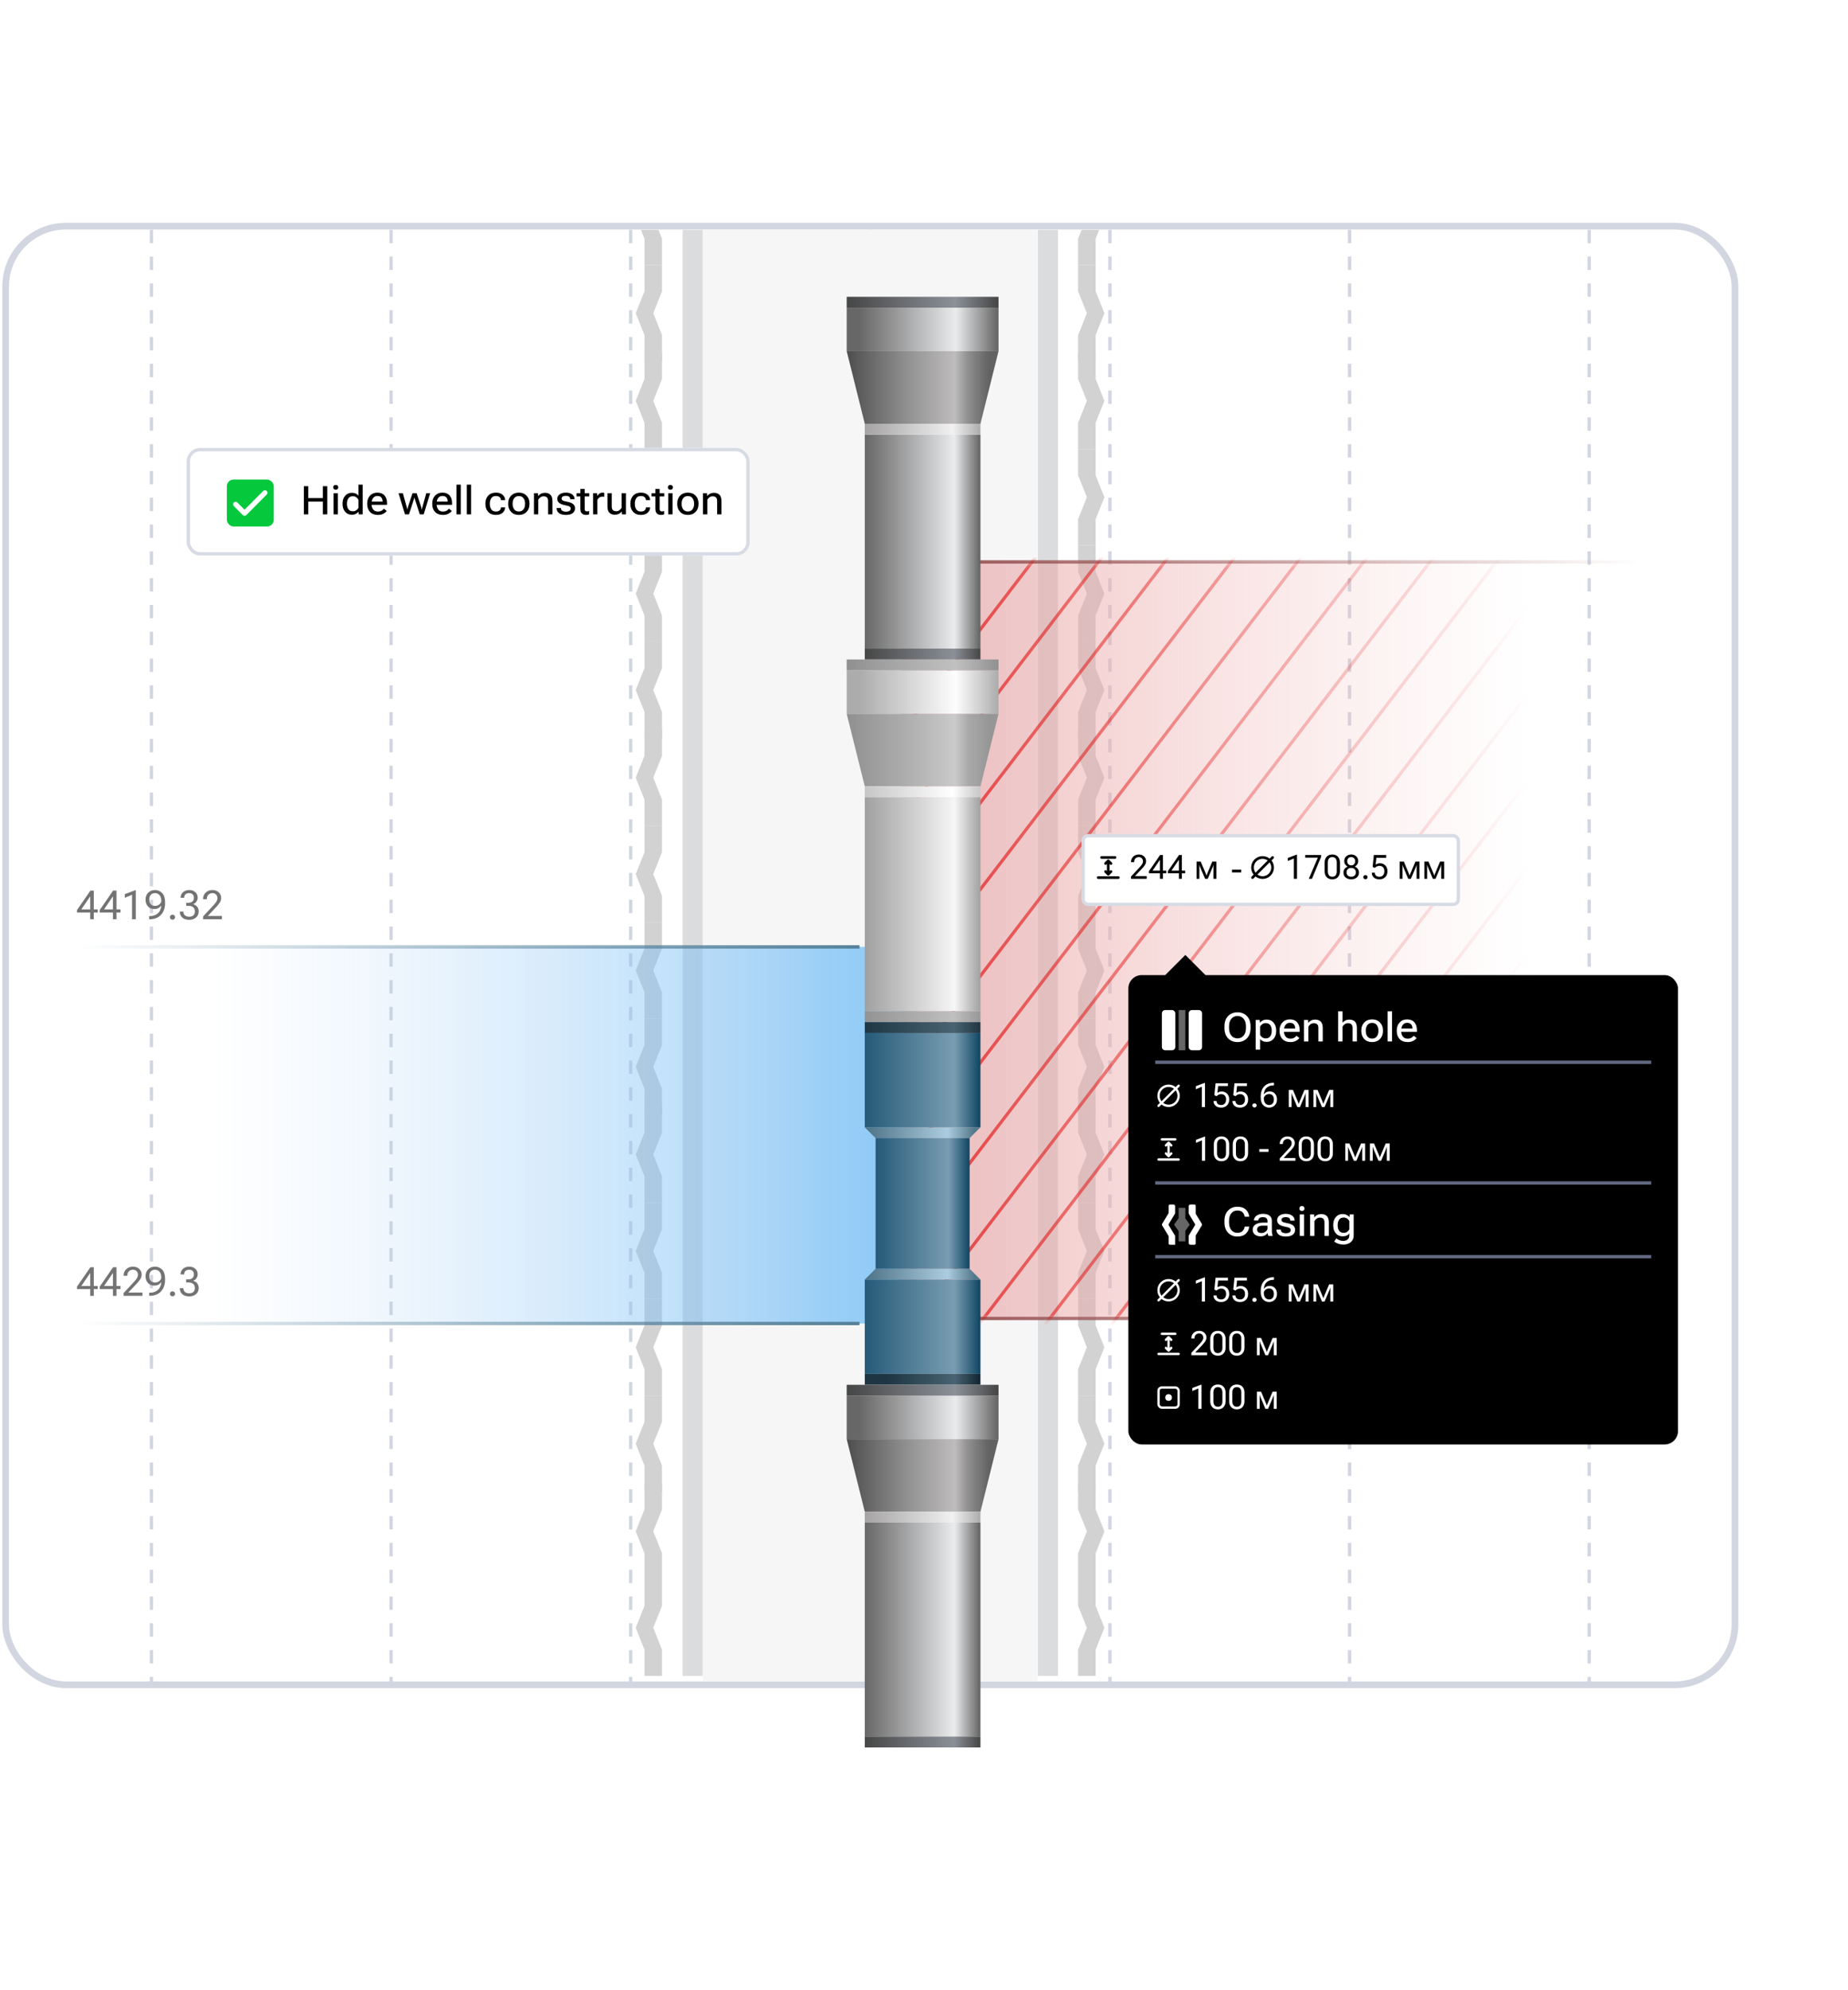 <?xml version="1.0" encoding="UTF-8"?> <svg xmlns="http://www.w3.org/2000/svg" width="327" height="352" viewBox="0 0 327 352" fill="none"><rect x="1" y="40" width="306" height="258" rx="10.674" fill="white"></rect><rect x="1" y="40" width="306" height="258" rx="10.674" fill="white"></rect><rect x="1" y="40" width="306" height="258" rx="10.674" stroke="#D2D6E1" stroke-width="1.186"></rect><line x1="26.797" y1="40.639" x2="26.797" y2="298" stroke="#D2D6E1" stroke-width="0.593" stroke-dasharray="2.37 2.37"></line><line x1="69.198" y1="40.639" x2="69.198" y2="298" stroke="#D2D6E1" stroke-width="0.593" stroke-dasharray="2.37 2.37"></line><line x1="111.598" y1="40.639" x2="111.598" y2="298" stroke="#D2D6E1" stroke-width="0.593" stroke-dasharray="2.37 2.37"></line><line x1="154" y1="40.639" x2="154" y2="298" stroke="#D2D6E1" stroke-width="0.593" stroke-dasharray="2.37 2.37"></line><line x1="196.401" y1="40.639" x2="196.401" y2="298" stroke="#D2D6E1" stroke-width="0.593" stroke-dasharray="2.37 2.37"></line><line x1="238.802" y1="40.639" x2="238.802" y2="298" stroke="#D2D6E1" stroke-width="0.593" stroke-dasharray="2.37 2.37"></line><line x1="281.204" y1="40.639" x2="281.204" y2="298" stroke="#D2D6E1" stroke-width="0.593" stroke-dasharray="2.37 2.37"></line><rect x="124.418" y="40.639" width="59.164" height="256.723" fill="#F6F6F7"></rect><g clip-path="url(#clip0_1471_33521)"><g opacity="0.2"><rect x="183.651" y="29.823" width="3.558" height="266.615" fill="#4C5154"></rect><path fill-rule="evenodd" clip-rule="evenodd" d="M193.87 34.474V29.823H190.767V34.474L192.319 38.349L190.767 42.224V46.874H193.87V42.224L195.422 38.349L193.87 34.474Z" fill="#202020"></path><path fill-rule="evenodd" clip-rule="evenodd" d="M193.87 51.524V46.874H190.767V51.524L192.319 55.4L190.767 59.275V63.925H193.87V59.275L195.422 55.4L193.87 51.524Z" fill="#202020"></path><path fill-rule="evenodd" clip-rule="evenodd" d="M193.87 67.025V62.375H190.767V67.025L192.319 70.9L190.767 74.776V79.426H193.87V74.776L195.422 70.9L193.87 67.025Z" fill="#202020"></path><path fill-rule="evenodd" clip-rule="evenodd" d="M193.87 84.077V79.427H190.767V84.077L192.319 87.952L190.767 91.828V96.478H193.87V91.828L195.422 87.952L193.87 84.077Z" fill="#202020"></path><path fill-rule="evenodd" clip-rule="evenodd" d="M193.87 101.127V96.477H190.767V101.127L192.319 105.002L190.767 108.877V113.528H193.87V108.877L195.422 105.002L193.87 101.127Z" fill="#202020"></path><path fill-rule="evenodd" clip-rule="evenodd" d="M193.87 118.178V113.527H190.767V118.178L192.319 122.053L190.767 125.928V130.578H193.87V125.928L195.422 122.053L193.87 118.178Z" fill="#202020"></path><path fill-rule="evenodd" clip-rule="evenodd" d="M193.87 133.679V129.028H190.767V133.679L192.319 137.554L190.767 141.429V146.079H193.87V141.429L195.422 137.554L193.87 133.679Z" fill="#202020"></path><path fill-rule="evenodd" clip-rule="evenodd" d="M193.87 150.73V146.08H190.767V150.73L192.319 154.606L190.767 158.481V163.131H193.87V158.481L195.422 154.606L193.87 150.73Z" fill="#202020"></path><path fill-rule="evenodd" clip-rule="evenodd" d="M193.87 167.781V163.131H190.767V167.781L192.319 171.656L190.767 175.532V180.182H193.87V175.532L195.422 171.656L193.87 167.781Z" fill="#202020"></path><path fill-rule="evenodd" clip-rule="evenodd" d="M193.87 184.832V180.182H190.767V184.832L192.319 188.707L190.767 192.582V197.233H193.87V192.582L195.422 188.707L193.87 184.832Z" fill="#202020"></path><path fill-rule="evenodd" clip-rule="evenodd" d="M193.87 200.333V195.683H190.767V200.333L192.319 204.208L190.767 208.083V212.734H193.87V208.083L195.422 204.208L193.87 200.333Z" fill="#202020"></path><path fill-rule="evenodd" clip-rule="evenodd" d="M193.87 217.384V212.733H190.767V217.384L192.319 221.259L190.767 225.134V229.784H193.87V225.134L195.422 221.259L193.87 217.384Z" fill="#202020"></path><path fill-rule="evenodd" clip-rule="evenodd" d="M193.87 234.435V229.785H190.767V234.435L192.319 238.311L190.767 242.186V246.836H193.87V242.186L195.422 238.311L193.87 234.435Z" fill="#202020"></path><path fill-rule="evenodd" clip-rule="evenodd" d="M193.87 251.486V246.836H190.767V251.486L192.319 255.361L190.767 259.237V263.887H193.87V259.237L195.422 255.361L193.87 251.486Z" fill="#202020"></path><path fill-rule="evenodd" clip-rule="evenodd" d="M193.87 266.987V262.337H190.767V266.987L192.319 270.862L190.767 274.738V279.388H193.87V274.738L195.422 270.862L193.87 266.987Z" fill="#202020"></path><path fill-rule="evenodd" clip-rule="evenodd" d="M193.87 284.038V279.388H190.767V284.038L192.319 287.913L190.767 291.788V296.439H193.87V291.788L195.422 287.913L193.87 284.038Z" fill="#202020"></path><rect width="3.558" height="266.615" transform="matrix(-1 0 0 1 124.349 29.823)" fill="#4C5154"></rect><path fill-rule="evenodd" clip-rule="evenodd" d="M114.041 34.474V29.823H117.144V34.474L115.592 38.349L117.144 42.224V46.874H114.041V42.224L112.489 38.349L114.041 34.474Z" fill="#202020"></path><path fill-rule="evenodd" clip-rule="evenodd" d="M114.041 51.524V46.874H117.144V51.524L115.592 55.4L117.144 59.275V63.925H114.041V59.275L112.489 55.4L114.041 51.524Z" fill="#202020"></path><path fill-rule="evenodd" clip-rule="evenodd" d="M114.041 67.025V62.375H117.144V67.025L115.592 70.9L117.144 74.776V79.426H114.041V74.776L112.489 70.9L114.041 67.025Z" fill="#202020"></path><path fill-rule="evenodd" clip-rule="evenodd" d="M114.041 84.076V79.426H117.144V84.076L115.592 87.951L117.144 91.826V96.477H114.041V91.826L112.489 87.951L114.041 84.076Z" fill="#202020"></path><path fill-rule="evenodd" clip-rule="evenodd" d="M114.041 101.128V96.478H117.144V101.128L115.592 105.003L117.144 108.878V113.528H114.041V108.878L112.489 105.003L114.041 101.128Z" fill="#202020"></path><path fill-rule="evenodd" clip-rule="evenodd" d="M114.041 118.179V113.528H117.144V118.179L115.592 122.054L117.144 125.929V130.579H114.041V125.929L112.489 122.054L114.041 118.179Z" fill="#202020"></path><path fill-rule="evenodd" clip-rule="evenodd" d="M114.041 133.68V129.029H117.144V133.68L115.592 137.555L117.144 141.43V146.08H114.041V141.43L112.489 137.555L114.041 133.68Z" fill="#202020"></path><path fill-rule="evenodd" clip-rule="evenodd" d="M114.041 150.731V146.081H117.144V150.731L115.592 154.607L117.144 158.482V163.132H114.041V158.482L112.489 154.607L114.041 150.731Z" fill="#202020"></path><path fill-rule="evenodd" clip-rule="evenodd" d="M114.04 167.781V163.131H117.143V167.781L115.591 171.656L117.143 175.532V180.182H114.04V175.532L112.488 171.656L114.04 167.781Z" fill="#202020"></path><path fill-rule="evenodd" clip-rule="evenodd" d="M114.04 184.832V180.182H117.143V184.832L115.591 188.707L117.143 192.582V197.233H114.04V192.582L112.488 188.707L114.04 184.832Z" fill="#202020"></path><path fill-rule="evenodd" clip-rule="evenodd" d="M114.04 200.333V195.683H117.143V200.333L115.591 204.208L117.143 208.083V212.734H114.04V208.083L112.488 204.208L114.04 200.333Z" fill="#202020"></path><path fill-rule="evenodd" clip-rule="evenodd" d="M114.04 217.384V212.733H117.143V217.384L115.591 221.259L117.143 225.134V229.784H114.04V225.134L112.488 221.259L114.04 217.384Z" fill="#202020"></path><path fill-rule="evenodd" clip-rule="evenodd" d="M114.04 234.435V229.785H117.143V234.435L115.591 238.311L117.143 242.186V246.836H114.04V242.186L112.488 238.311L114.04 234.435Z" fill="#202020"></path><path fill-rule="evenodd" clip-rule="evenodd" d="M114.04 251.486V246.836H117.143V251.486L115.591 255.361L117.143 259.237V263.887H114.04V259.237L112.488 255.361L114.04 251.486Z" fill="#202020"></path><path fill-rule="evenodd" clip-rule="evenodd" d="M114.04 266.987V262.337H117.143V266.987L115.591 270.862L117.143 274.738V279.388H114.04V274.738L112.488 270.862L114.04 266.987Z" fill="#202020"></path><path fill-rule="evenodd" clip-rule="evenodd" d="M114.04 284.038V279.388H117.143V284.038L115.591 287.913L117.143 291.788V296.439H114.04V291.788L112.488 287.913L114.04 284.038Z" fill="#202020"></path></g></g><rect x="36.113" y="167.484" width="126.188" height="66.612" fill="url(#paint0_linear_1471_33521)"></rect><path d="M13.453 167.484L152.082 167.484" stroke="url(#paint1_linear_1471_33521)" stroke-width="0.593"></path><path d="M13.453 234.097L152.082 234.097" stroke="url(#paint2_linear_1471_33521)" stroke-width="0.593"></path><rect x="159.338" y="99.391" width="111.488" height="133.819" fill="url(#paint3_linear_1471_33521)"></rect><g filter="url(#filter0_d_1471_33521)"><rect x="33.023" y="74.485" width="99.628" height="19.032" rx="2.372" fill="white"></rect><rect x="33.32" y="74.782" width="99.035" height="18.439" rx="2.076" stroke="#D7DBE4" stroke-width="0.593"></rect><rect x="40.14" y="80.078" width="8.302" height="8.302" rx="1.186" fill="#05C83C"></rect><path d="M41.696 84.456L43.276 86.045L46.885 82.413" stroke="white" stroke-width="0.89" stroke-linecap="round" stroke-linejoin="round"></path><path d="M53.768 86.23V81.253H54.554V83.352H57.124V81.253H57.91V86.23H57.124V83.977H54.554V86.23H53.768ZM59.024 86.23V82.49H59.787V86.23H59.024ZM58.956 81.455C58.956 81.336 58.995 81.237 59.072 81.157C59.15 81.075 59.261 81.034 59.407 81.034C59.551 81.034 59.661 81.075 59.739 81.157C59.816 81.237 59.855 81.336 59.855 81.455C59.855 81.575 59.816 81.677 59.739 81.759C59.661 81.838 59.551 81.878 59.407 81.878C59.261 81.878 59.15 81.838 59.072 81.759C58.995 81.677 58.956 81.575 58.956 81.455ZM60.614 84.415V84.305C60.614 83.761 60.763 83.311 61.062 82.955C61.362 82.6 61.762 82.422 62.261 82.422C62.532 82.422 62.765 82.467 62.959 82.559C63.152 82.65 63.306 82.77 63.42 82.921V80.98H64.179V86.23H63.478L63.447 85.754H63.434C63.336 85.905 63.183 86.034 62.976 86.141C62.77 86.245 62.532 86.298 62.261 86.298C61.76 86.298 61.36 86.12 61.062 85.765C60.763 85.409 60.614 84.959 60.614 84.415ZM61.393 84.415C61.393 84.777 61.477 85.08 61.646 85.324C61.815 85.567 62.079 85.689 62.439 85.689C62.678 85.689 62.882 85.627 63.051 85.501C63.222 85.376 63.345 85.233 63.42 85.071V83.649C63.345 83.487 63.223 83.344 63.054 83.218C62.886 83.093 62.681 83.03 62.439 83.03C62.079 83.03 61.815 83.153 61.646 83.399C61.477 83.643 61.393 83.945 61.393 84.305V84.415ZM64.975 84.415V84.305C64.975 83.742 65.14 83.282 65.471 82.924C65.801 82.567 66.236 82.388 66.776 82.388C67.323 82.388 67.744 82.555 68.038 82.89C68.334 83.225 68.482 83.676 68.482 84.244V84.551H65.471V83.977H67.713L67.71 83.974C67.71 83.703 67.639 83.47 67.498 83.276C67.356 83.08 67.115 82.982 66.773 82.982C66.44 82.982 66.185 83.11 66.007 83.365C65.83 83.62 65.741 83.934 65.741 84.305V84.415C65.741 84.786 65.834 85.099 66.021 85.355C66.208 85.61 66.496 85.737 66.886 85.737C67.127 85.737 67.336 85.687 67.511 85.587C67.687 85.487 67.827 85.367 67.932 85.228L68.427 85.631C68.306 85.807 68.113 85.967 67.846 86.113C67.582 86.259 67.262 86.332 66.886 86.332C66.268 86.332 65.795 86.154 65.467 85.799C65.139 85.441 64.975 84.98 64.975 84.415ZM70.522 82.49H71.288L71.934 84.835C71.961 84.926 71.987 85.018 72.009 85.112C72.034 85.203 72.053 85.293 72.064 85.382H72.085C72.098 85.293 72.115 85.203 72.136 85.112C72.159 85.018 72.186 84.926 72.218 84.835L72.994 82.49H73.718L74.494 84.835C74.524 84.926 74.55 85.018 74.573 85.112C74.596 85.203 74.614 85.294 74.627 85.385H74.648C74.662 85.294 74.68 85.203 74.703 85.112C74.728 85.018 74.753 84.926 74.778 84.835L75.427 82.49H76.111L74.973 86.23H74.279L73.496 83.823C73.466 83.732 73.438 83.642 73.411 83.553C73.383 83.464 73.357 83.374 73.332 83.283H73.315C73.29 83.374 73.264 83.464 73.236 83.553C73.209 83.642 73.18 83.732 73.151 83.823L72.368 86.23H71.661L70.522 82.49ZM76.487 84.415V84.305C76.487 83.742 76.652 83.282 76.982 82.924C77.313 82.567 77.748 82.388 78.288 82.388C78.835 82.388 79.255 82.555 79.549 82.89C79.846 83.225 79.994 83.676 79.994 84.244V84.551H76.982V83.977H79.225L79.221 83.974C79.221 83.703 79.151 83.47 79.009 83.276C78.868 83.08 78.626 82.982 78.285 82.982C77.952 82.982 77.697 83.11 77.519 83.365C77.341 83.62 77.252 83.934 77.252 84.305V84.415C77.252 84.786 77.346 85.099 77.533 85.355C77.72 85.61 78.008 85.737 78.397 85.737C78.639 85.737 78.847 85.687 79.023 85.587C79.198 85.487 79.338 85.367 79.443 85.228L79.939 85.631C79.818 85.807 79.624 85.967 79.358 86.113C79.094 86.259 78.773 86.332 78.397 86.332C77.78 86.332 77.307 86.154 76.979 85.799C76.651 85.441 76.487 84.98 76.487 84.415ZM80.773 86.23V80.98H81.535V86.23H80.773ZM82.598 86.23V80.98H83.36V86.23H82.598ZM85.893 84.415V84.305C85.893 83.742 86.057 83.282 86.385 82.924C86.713 82.567 87.166 82.388 87.742 82.388C88.278 82.388 88.684 82.523 88.962 82.794C89.243 83.063 89.383 83.364 89.383 83.697V83.717H88.634V83.697C88.634 83.51 88.564 83.346 88.422 83.205C88.281 83.061 88.054 82.989 87.742 82.989C87.375 82.989 87.105 83.117 86.932 83.372C86.759 83.625 86.672 83.936 86.672 84.305V84.415C86.672 84.784 86.759 85.096 86.932 85.351C87.105 85.604 87.375 85.731 87.742 85.731C88.052 85.731 88.278 85.66 88.419 85.519C88.562 85.375 88.634 85.21 88.634 85.023V85.006H89.383V85.023C89.383 85.356 89.243 85.658 88.962 85.929C88.684 86.198 88.278 86.332 87.742 86.332C87.166 86.332 86.713 86.154 86.385 85.799C86.057 85.441 85.893 84.98 85.893 84.415ZM89.926 84.415V84.305C89.926 83.742 90.097 83.282 90.439 82.924C90.781 82.567 91.237 82.388 91.806 82.388C92.378 82.388 92.835 82.567 93.177 82.924C93.521 83.282 93.693 83.742 93.693 84.305V84.415C93.693 84.98 93.521 85.441 93.177 85.799C92.835 86.154 92.379 86.332 91.81 86.332C91.238 86.332 90.781 86.154 90.439 85.799C90.097 85.441 89.926 84.98 89.926 84.415ZM90.706 84.305V84.415C90.706 84.781 90.798 85.091 90.982 85.344C91.169 85.597 91.445 85.724 91.81 85.724C92.172 85.724 92.445 85.597 92.63 85.344C92.817 85.091 92.91 84.781 92.91 84.415V84.305C92.91 83.938 92.817 83.628 92.63 83.376C92.445 83.123 92.172 82.996 91.81 82.996C91.445 82.996 91.169 83.123 90.982 83.376C90.798 83.628 90.706 83.938 90.706 84.305ZM94.486 86.23V82.49H95.19L95.217 82.976H95.234C95.376 82.798 95.549 82.661 95.754 82.565C95.959 82.47 96.185 82.422 96.431 82.422C96.834 82.422 97.154 82.535 97.391 82.76C97.63 82.986 97.75 83.364 97.75 83.895V86.23H96.988V83.888C96.988 83.585 96.919 83.369 96.783 83.239C96.646 83.109 96.451 83.044 96.198 83.044C95.984 83.044 95.796 83.101 95.634 83.215C95.472 83.326 95.344 83.472 95.248 83.652V86.23H94.486ZM98.492 85.115H99.254V85.139C99.254 85.342 99.335 85.496 99.497 85.601C99.658 85.705 99.871 85.758 100.136 85.758C100.407 85.758 100.615 85.71 100.761 85.614C100.909 85.516 100.983 85.388 100.983 85.228C100.983 85.069 100.924 84.947 100.806 84.862C100.687 84.778 100.405 84.694 99.958 84.609C99.514 84.525 99.179 84.392 98.953 84.21C98.728 84.027 98.615 83.783 98.615 83.478C98.615 83.164 98.75 82.904 99.022 82.699C99.295 82.491 99.663 82.388 100.125 82.388C100.595 82.388 100.969 82.494 101.247 82.706C101.525 82.918 101.664 83.195 101.664 83.54V83.564H100.905V83.543C100.905 83.363 100.841 83.221 100.713 83.116C100.588 83.011 100.392 82.959 100.125 82.959C99.859 82.959 99.666 83.004 99.548 83.095C99.432 83.186 99.374 83.298 99.374 83.43C99.374 83.567 99.433 83.677 99.551 83.762C99.672 83.844 99.959 83.927 100.413 84.011C100.857 84.096 101.191 84.23 101.414 84.415C101.637 84.599 101.749 84.854 101.749 85.18C101.749 85.517 101.615 85.794 101.346 86.011C101.077 86.225 100.674 86.332 100.136 86.332C99.603 86.332 99.195 86.224 98.912 86.007C98.632 85.789 98.492 85.499 98.492 85.139V85.115ZM102.022 83.064V82.49H104.271V83.064H102.022ZM102.696 85.266V82.829V82.726V81.745H103.455V85.266C103.455 85.425 103.488 85.539 103.554 85.607C103.622 85.676 103.726 85.71 103.865 85.71C103.931 85.71 103.996 85.703 104.06 85.689C104.123 85.676 104.187 85.658 104.251 85.635V86.23C104.189 86.257 104.11 86.281 104.012 86.301C103.914 86.322 103.807 86.332 103.69 86.332C103.387 86.332 103.146 86.247 102.966 86.076C102.786 85.905 102.696 85.635 102.696 85.266ZM104.945 86.23V82.49H105.649L105.676 82.962H105.693C105.791 82.809 105.918 82.676 106.073 82.562C106.23 82.446 106.418 82.388 106.637 82.388C106.687 82.388 106.74 82.393 106.797 82.405C106.854 82.416 106.894 82.428 106.917 82.439V83.133C106.869 83.121 106.819 83.113 106.767 83.109C106.716 83.104 106.66 83.102 106.596 83.102C106.382 83.102 106.198 83.157 106.045 83.266C105.895 83.376 105.782 83.511 105.707 83.673V86.23H104.945ZM107.488 84.825V82.49H108.25V84.832C108.25 85.135 108.318 85.352 108.455 85.484C108.594 85.614 108.789 85.679 109.04 85.679C109.251 85.679 109.438 85.622 109.6 85.508C109.764 85.394 109.894 85.249 109.99 85.071V82.49H110.752V86.23H110.048L110.021 85.744H110.003C109.862 85.922 109.688 86.059 109.48 86.154C109.275 86.25 109.05 86.298 108.804 86.298C108.405 86.298 108.086 86.185 107.847 85.96C107.607 85.734 107.488 85.356 107.488 84.825ZM111.548 84.415V84.305C111.548 83.742 111.712 83.282 112.041 82.924C112.369 82.567 112.821 82.388 113.397 82.388C113.933 82.388 114.34 82.523 114.618 82.794C114.898 83.063 115.038 83.364 115.038 83.697V83.717H114.29V83.697C114.29 83.51 114.219 83.346 114.078 83.205C113.936 83.061 113.71 82.989 113.397 82.989C113.031 82.989 112.761 83.117 112.587 83.372C112.414 83.625 112.328 83.936 112.328 84.305V84.415C112.328 84.784 112.414 85.096 112.587 85.351C112.761 85.604 113.031 85.731 113.397 85.731C113.707 85.731 113.933 85.66 114.074 85.519C114.218 85.375 114.29 85.21 114.29 85.023V85.006H115.038V85.023C115.038 85.356 114.898 85.658 114.618 85.929C114.34 86.198 113.933 86.332 113.397 86.332C112.821 86.332 112.369 86.154 112.041 85.799C111.712 85.441 111.548 84.98 111.548 84.415ZM115.291 83.064V82.49H117.54V83.064H115.291ZM115.964 85.266V82.829V82.726V81.745H116.723V85.266C116.723 85.425 116.756 85.539 116.822 85.607C116.891 85.676 116.994 85.71 117.133 85.71C117.199 85.71 117.264 85.703 117.328 85.689C117.392 85.676 117.456 85.658 117.52 85.635V86.23C117.458 86.257 117.378 86.281 117.28 86.301C117.182 86.322 117.075 86.332 116.959 86.332C116.656 86.332 116.414 86.247 116.234 86.076C116.054 85.905 115.964 85.635 115.964 85.266ZM118.244 86.23V82.49H119.006V86.23H118.244ZM118.176 81.455C118.176 81.336 118.215 81.237 118.292 81.157C118.369 81.075 118.481 81.034 118.627 81.034C118.771 81.034 118.881 81.075 118.958 81.157C119.036 81.237 119.075 81.336 119.075 81.455C119.075 81.575 119.036 81.677 118.958 81.759C118.881 81.838 118.771 81.878 118.627 81.878C118.481 81.878 118.369 81.838 118.292 81.759C118.215 81.677 118.176 81.575 118.176 81.455ZM119.833 84.415V84.305C119.833 83.742 120.004 83.282 120.346 82.924C120.688 82.567 121.144 82.388 121.713 82.388C122.285 82.388 122.742 82.567 123.084 82.924C123.428 83.282 123.6 83.742 123.6 84.305V84.415C123.6 84.98 123.428 85.441 123.084 85.799C122.742 86.154 122.286 86.332 121.717 86.332C121.145 86.332 120.688 86.154 120.346 85.799C120.004 85.441 119.833 84.98 119.833 84.415ZM120.613 84.305V84.415C120.613 84.781 120.705 85.091 120.89 85.344C121.076 85.597 121.352 85.724 121.717 85.724C122.079 85.724 122.353 85.597 122.537 85.344C122.724 85.091 122.817 84.781 122.817 84.415V84.305C122.817 83.938 122.724 83.628 122.537 83.376C122.353 83.123 122.079 82.996 121.717 82.996C121.352 82.996 121.076 83.123 120.89 83.376C120.705 83.628 120.613 83.938 120.613 84.305ZM124.393 86.23V82.49H125.097L125.125 82.976H125.142C125.283 82.798 125.456 82.661 125.661 82.565C125.866 82.47 126.092 82.422 126.338 82.422C126.741 82.422 127.061 82.535 127.298 82.76C127.538 82.986 127.657 83.364 127.657 83.895V86.23H126.895V83.888C126.895 83.585 126.827 83.369 126.69 83.239C126.553 83.109 126.358 83.044 126.105 83.044C125.891 83.044 125.703 83.101 125.542 83.215C125.38 83.326 125.251 83.472 125.155 83.652V86.23H124.393Z" fill="black"></path></g><path d="M290.396 99.391L163.917 99.391" stroke="url(#paint4_linear_1471_33521)" stroke-width="0.593"></path><path d="M290.396 233.21L163.917 233.21" stroke="url(#paint5_linear_1471_33521)" stroke-width="0.593"></path><mask id="mask0_1471_33521" style="mask-type:alpha" maskUnits="userSpaceOnUse" x="160" y="99" width="111" height="135"><rect x="160.523" y="99.391" width="110.302" height="133.819" fill="url(#paint6_linear_1471_33521)"></rect></mask><g mask="url(#mask0_1471_33521)"><line y1="-0.297" x2="173.635" y2="-0.297" transform="matrix(0.608 -0.794 0.942 0.336 67.235 235.213)" stroke="#E20303" stroke-width="0.593"></line><line y1="-0.297" x2="173.635" y2="-0.297" transform="matrix(0.608 -0.794 0.942 0.336 78.97 235.213)" stroke="#E20303" stroke-width="0.593"></line><line y1="-0.297" x2="173.635" y2="-0.297" transform="matrix(0.608 -0.794 0.942 0.336 90.703 235.213)" stroke="#E20303" stroke-width="0.593"></line><line y1="-0.297" x2="173.635" y2="-0.297" transform="matrix(0.608 -0.794 0.942 0.336 102.438 235.213)" stroke="#E20303" stroke-width="0.593"></line><line y1="-0.297" x2="173.635" y2="-0.297" transform="matrix(0.608 -0.794 0.942 0.336 114.172 235.213)" stroke="#E20303" stroke-width="0.593"></line><line y1="-0.297" x2="173.635" y2="-0.297" transform="matrix(0.608 -0.794 0.942 0.336 125.906 235.213)" stroke="#E20303" stroke-width="0.593"></line><line y1="-0.297" x2="173.635" y2="-0.297" transform="matrix(0.608 -0.794 0.942 0.336 137.641 235.213)" stroke="#E20303" stroke-width="0.593"></line><line y1="-0.297" x2="173.635" y2="-0.297" transform="matrix(0.608 -0.794 0.942 0.336 149.376 235.213)" stroke="#E20303" stroke-width="0.593"></line><line y1="-0.297" x2="173.635" y2="-0.297" transform="matrix(0.608 -0.794 0.942 0.336 161.109 235.213)" stroke="#E20303" stroke-width="0.593"></line><line y1="-0.297" x2="173.635" y2="-0.297" transform="matrix(0.608 -0.794 0.942 0.336 172.844 235.213)" stroke="#E20303" stroke-width="0.593"></line><line y1="-0.297" x2="173.635" y2="-0.297" transform="matrix(0.608 -0.794 0.942 0.336 184.578 235.213)" stroke="#E20303" stroke-width="0.593"></line><line y1="-0.297" x2="173.635" y2="-0.297" transform="matrix(0.608 -0.794 0.942 0.336 196.312 235.213)" stroke="#E20303" stroke-width="0.593"></line><line y1="-0.297" x2="173.635" y2="-0.297" transform="matrix(0.608 -0.794 0.942 0.336 208.047 235.213)" stroke="#E20303" stroke-width="0.593"></line><line y1="-0.297" x2="173.635" y2="-0.297" transform="matrix(0.608 -0.794 0.942 0.336 219.781 235.213)" stroke="#E20303" stroke-width="0.593"></line><line y1="-0.297" x2="173.635" y2="-0.297" transform="matrix(0.608 -0.794 0.942 0.336 231.516 235.213)" stroke="#E20303" stroke-width="0.593"></line><line y1="-0.297" x2="173.635" y2="-0.297" transform="matrix(0.608 -0.794 0.942 0.336 243.25 235.213)" stroke="#E20303" stroke-width="0.593"></line></g><g filter="url(#filter1_ddd_1471_33521)"><path d="M143.533 102.86L164 102.86L164 65.014L143.533 65.014L143.533 102.86Z" fill="url(#paint7_linear_1471_33521)"></path><path d="M140.336 50.261L167.199 50.261L167.199 42.563L140.336 42.563L140.336 50.261Z" fill="url(#paint8_linear_1471_33521)"></path><path d="M143.534 63.09L164.001 63.09L167.199 50.261L140.336 50.261L143.534 63.09Z" fill="url(#paint9_linear_1471_33521)"></path><path d="M143.533 104.784L164 104.784L164 102.86L143.533 102.86L143.533 104.784Z" fill="url(#paint10_linear_1471_33521)"></path><path d="M140.336 42.562L167.199 42.562L167.199 40.638L140.336 40.638L140.336 42.562Z" fill="url(#paint11_linear_1471_33521)"></path><path d="M143.533 65.014L164 65.014L164 63.089L143.533 63.089L143.533 65.014Z" fill="url(#paint12_linear_1471_33521)"></path><path d="M143.533 167.006L164 167.006L164 129.16L143.533 129.16L143.533 167.006Z" fill="url(#paint13_linear_1471_33521)"></path><path d="M140.336 114.406L167.199 114.406L167.199 106.709L140.336 106.709L140.336 114.406Z" fill="url(#paint14_linear_1471_33521)"></path><path d="M143.534 127.235L164.001 127.235L167.199 114.406L140.336 114.406L143.534 127.235Z" fill="url(#paint15_linear_1471_33521)"></path><path d="M143.533 168.93L164 168.93L164 167.005L143.533 167.005L143.533 168.93Z" fill="url(#paint16_linear_1471_33521)"></path><path d="M140.336 106.709L167.199 106.709L167.199 104.785L140.336 104.785L140.336 106.709Z" fill="url(#paint17_linear_1471_33521)"></path><path d="M143.533 129.159L164 129.159L164 127.235L143.533 127.235L143.533 129.159Z" fill="url(#paint18_linear_1471_33521)"></path><path d="M162.081 212.549L145.452 212.549L143.533 214.473L164 214.473L162.081 212.549Z" fill="url(#paint19_linear_1471_33521)"></path><path d="M164 187.532L143.533 187.532L145.452 189.457L162.081 189.457L164 187.532Z" fill="url(#paint20_linear_1471_33521)"></path><path d="M143.533 187.532L164 187.532L164 170.854L143.533 170.854L143.533 187.532Z" fill="url(#paint21_linear_1471_33521)"></path><path d="M145.452 212.549L162.082 212.549L162.082 189.456L145.452 189.456L145.452 212.549Z" fill="url(#paint22_linear_1471_33521)"></path><path d="M143.533 231.15L164 231.15L164 214.473L143.533 214.473L143.533 231.15Z" fill="url(#paint23_linear_1471_33521)"></path><path d="M143.533 233.075L164 233.075L164 231.151L143.533 231.151L143.533 233.075Z" fill="url(#paint24_linear_1471_33521)"></path><path d="M143.533 170.854L164 170.854L164 168.93L143.533 168.93L143.533 170.854Z" fill="url(#paint25_linear_1471_33521)"></path><path d="M143.533 295.297L164 295.297L164 257.451L143.533 257.451L143.533 295.297Z" fill="url(#paint26_linear_1471_33521)"></path><path d="M140.336 242.697L167.199 242.697L167.199 235L140.336 235L140.336 242.697Z" fill="url(#paint27_linear_1471_33521)"></path><path d="M143.534 255.526L164.001 255.526L167.199 242.697L140.336 242.697L143.534 255.526Z" fill="url(#paint28_linear_1471_33521)"></path><path d="M143.533 297.222L164 297.222L164 295.297L143.533 295.297L143.533 297.222Z" fill="url(#paint29_linear_1471_33521)"></path><path d="M140.336 235L167.199 235L167.199 233.076L140.336 233.076L140.336 235Z" fill="url(#paint30_linear_1471_33521)"></path><path d="M143.533 257.451L164 257.451L164 255.527L143.533 255.527L143.533 257.451Z" fill="url(#paint31_linear_1471_33521)"></path></g><g filter="url(#filter2_d_1471_33521)"><rect x="191.657" y="143.067" width="66.384" height="12.151" rx="0.89" fill="white"></rect><rect x="191.657" y="143.067" width="66.384" height="12.151" rx="0.89" stroke="#D7DBE4" stroke-width="0.593"></rect><g clip-path="url(#clip1_1471_33521)"><path d="M194.919 146.921H197.291" stroke="black" stroke-width="0.474" stroke-linecap="round"></path><path d="M194.326 150.479L197.884 150.479" stroke="black" stroke-width="0.474" stroke-linecap="round"></path><path d="M195.63 147.989L196.104 147.515L196.579 147.99" stroke="black" stroke-width="0.474" stroke-linecap="round" stroke-linejoin="round"></path><path d="M196.579 149.412L196.105 149.886L195.63 149.411" stroke="black" stroke-width="0.474" stroke-linecap="round" stroke-linejoin="round"></path><path d="M196.104 147.634V149.768" stroke="black" stroke-width="0.474" stroke-linecap="round" stroke-linejoin="round"></path></g><path d="M200.131 150.701L200.131 150.296L201.637 148.674C201.837 148.462 201.989 148.274 202.091 148.11C202.194 147.946 202.245 147.767 202.245 147.574C202.245 147.381 202.179 147.213 202.048 147.07C201.919 146.927 201.738 146.856 201.506 146.856C201.275 146.856 201.079 146.932 200.919 147.085C200.76 147.237 200.681 147.448 200.681 147.719L200.681 147.748H200.131L200.131 147.719C200.131 147.333 200.262 147.016 200.525 146.769C200.789 146.522 201.116 146.398 201.506 146.398C201.892 146.398 202.203 146.512 202.439 146.74C202.676 146.968 202.795 147.236 202.795 147.545C202.795 147.819 202.718 148.068 202.563 148.292C202.409 148.516 202.221 148.745 201.999 148.978L200.82 150.22L202.911 150.22L202.911 150.701L200.131 150.701ZM205.256 150.701L205.256 149.549L205.256 149.398L205.256 147.374H205.221L203.939 149.253H205.404H205.627H206.368L206.368 149.711H203.305L203.305 149.346L205.279 146.485H205.777L205.777 150.701H205.256ZM208.604 150.701L208.604 149.549L208.604 149.398L208.604 147.374H208.569L207.286 149.253H208.751H208.974H209.715L209.715 149.711H206.652L206.652 149.346L208.627 146.485H209.125L209.125 150.701H208.604ZM211.731 150.701L211.731 147.655H212.466L213.349 149.754C213.396 149.866 213.426 149.944 213.439 149.989C213.453 150.031 213.464 150.076 213.474 150.122H213.503C213.513 150.076 213.523 150.031 213.535 149.989C213.548 149.944 213.578 149.868 213.625 149.76L214.514 147.655H215.235L215.235 150.701H214.722L214.722 148.628C214.722 148.514 214.723 148.433 214.725 148.385C214.729 148.334 214.733 148.29 214.736 148.251H214.71C214.701 148.29 214.689 148.334 214.676 148.382C214.662 148.43 214.632 148.509 214.586 148.619L213.706 150.701H213.242L212.359 148.611C212.319 148.512 212.291 148.438 212.275 148.388C212.262 148.335 212.25 148.29 212.24 148.251H212.212C212.215 148.29 212.218 148.334 212.22 148.382C212.224 148.43 212.226 148.505 212.226 148.608L212.226 150.701H211.731Z" fill="black"></path><path d="M217.998 149.567L217.998 149.069L219.631 149.069L219.631 149.567L217.998 149.567Z" fill="black"></path><g clip-path="url(#clip2_1471_33521)"><circle cx="223.408" cy="148.7" r="1.779" stroke="black" stroke-width="0.474"></circle><path d="M221.629 150.479L225.187 146.921" stroke="black" stroke-width="0.474" stroke-linecap="round"></path></g><path d="M228.944 150.701L228.944 147.096L227.878 147.545L227.878 147.006L229.413 146.427H229.5L229.5 150.701L228.944 150.701ZM231.579 150.701L233.195 146.951H230.953L230.953 146.485L233.774 146.485L233.774 146.786L232.146 150.701H231.579ZM234.393 149.369L234.393 147.817C234.393 147.392 234.513 147.05 234.753 146.789C234.992 146.529 235.324 146.398 235.749 146.398C236.169 146.398 236.5 146.529 236.742 146.789C236.983 147.05 237.104 147.392 237.104 147.817L237.104 149.369C237.104 149.794 236.983 150.137 236.742 150.397C236.5 150.658 236.169 150.788 235.749 150.788C235.324 150.788 234.992 150.658 234.753 150.397C234.513 150.137 234.393 149.794 234.393 149.369ZM234.955 149.398C234.955 149.668 235.02 149.891 235.149 150.067C235.279 150.243 235.478 150.331 235.749 150.331C236.019 150.331 236.219 150.243 236.348 150.067C236.477 149.891 236.542 149.668 236.542 149.398L236.542 147.788C236.542 147.518 236.477 147.295 236.348 147.119C236.219 146.944 236.019 146.856 235.749 146.856C235.478 146.856 235.279 146.944 235.149 147.119C235.02 147.295 234.955 147.518 234.955 147.788L234.955 149.398ZM237.723 149.583C237.723 149.333 237.792 149.118 237.929 148.941C238.068 148.761 238.246 148.628 238.462 148.541L238.462 148.529C238.296 148.446 238.153 148.321 238.033 148.153C237.915 147.985 237.857 147.785 237.857 147.554C237.857 147.206 237.976 146.927 238.216 146.717C238.457 146.504 238.751 146.398 239.099 146.398C239.446 146.398 239.739 146.503 239.976 146.714C240.216 146.922 240.335 147.202 240.335 147.554C240.335 147.785 240.276 147.985 240.159 148.153C240.041 148.321 239.899 148.446 239.733 148.529L239.733 148.541C239.949 148.628 240.126 148.761 240.263 148.941C240.4 149.118 240.468 149.333 240.468 149.583C240.468 149.966 240.336 150.262 240.072 150.472C239.809 150.683 239.485 150.788 239.099 150.788C238.713 150.788 238.387 150.683 238.12 150.472C237.856 150.262 237.723 149.966 237.723 149.583ZM238.268 149.555C238.268 149.786 238.343 149.973 238.494 150.116C238.646 150.259 238.848 150.331 239.099 150.331C239.35 150.331 239.55 150.259 239.698 150.116C239.849 149.973 239.924 149.786 239.924 149.555C239.924 149.323 239.849 149.135 239.698 148.99C239.55 148.845 239.35 148.773 239.099 148.773C238.848 148.773 238.646 148.845 238.494 148.99C238.343 149.135 238.268 149.323 238.268 149.555ZM238.389 147.583C238.389 147.795 238.454 147.971 238.583 148.11C238.715 148.247 238.886 148.315 239.099 148.315C239.311 148.315 239.481 148.247 239.608 148.11C239.738 147.971 239.802 147.795 239.802 147.583C239.802 147.37 239.738 147.197 239.608 147.061C239.481 146.924 239.311 146.856 239.099 146.856C238.886 146.856 238.715 146.924 238.583 147.061C238.454 147.197 238.389 147.37 238.389 147.583ZM241.233 150.403C241.233 150.303 241.265 150.218 241.328 150.148C241.394 150.077 241.488 150.041 241.609 150.041C241.731 150.041 241.824 150.077 241.887 150.148C241.953 150.218 241.986 150.303 241.986 150.403C241.986 150.503 241.953 150.589 241.887 150.661C241.824 150.73 241.731 150.765 241.609 150.765C241.488 150.765 241.394 150.73 241.328 150.661C241.265 150.589 241.233 150.503 241.233 150.403ZM242.739 149.644L242.739 149.615L243.271 149.615L243.271 149.644C243.271 149.857 243.347 150.025 243.497 150.148C243.648 150.27 243.849 150.331 244.1 150.331C244.351 150.331 244.556 150.246 244.716 150.076C244.877 149.904 244.957 149.664 244.957 149.355C244.957 149.046 244.877 148.81 244.716 148.648C244.556 148.486 244.351 148.405 244.1 148.405C243.926 148.405 243.772 148.437 243.639 148.5C243.506 148.562 243.381 148.651 243.266 148.767L242.883 148.587L243.098 146.485H245.287L245.287 146.977H243.549L243.422 148.165C243.519 148.107 243.631 148.056 243.761 148.011C243.89 147.967 244.032 147.945 244.186 147.945C244.553 147.945 244.865 148.069 245.122 148.318C245.378 148.565 245.507 148.911 245.507 149.355C245.507 149.799 245.374 150.149 245.107 150.406C244.841 150.661 244.505 150.788 244.1 150.788C243.667 150.788 243.332 150.68 243.095 150.464C242.857 150.246 242.739 149.972 242.739 149.644ZM247.673 150.701L247.673 147.655H248.408L249.291 149.754C249.338 149.866 249.368 149.944 249.381 149.989C249.395 150.031 249.406 150.076 249.416 150.122H249.445C249.455 150.076 249.465 150.031 249.477 149.989C249.49 149.944 249.52 149.868 249.566 149.76L250.455 147.655H251.176L251.176 150.701H250.664L250.664 148.628C250.664 148.514 250.665 148.433 250.667 148.385C250.671 148.334 250.675 148.29 250.678 148.251H250.652C250.643 148.29 250.631 148.334 250.618 148.382C250.604 148.43 250.574 148.509 250.528 148.619L249.648 150.701H249.184L248.301 148.611C248.261 148.512 248.233 148.438 248.217 148.388C248.204 148.335 248.192 148.29 248.182 148.251H248.153C248.157 148.29 248.16 148.334 248.162 148.382C248.166 148.43 248.168 148.505 248.168 148.608L248.168 150.701H247.673ZM252.034 150.701L252.034 147.655H252.769L253.652 149.754C253.699 149.866 253.728 149.944 253.742 149.989C253.755 150.031 253.767 150.076 253.777 150.122H253.806C253.815 150.076 253.826 150.031 253.838 149.989C253.851 149.944 253.881 149.868 253.927 149.76L254.816 147.655H255.537L255.537 150.701H255.025L255.025 148.628C255.025 148.514 255.026 148.433 255.028 148.385C255.031 148.334 255.035 148.29 255.039 148.251H255.013C255.004 148.29 254.992 148.334 254.978 148.382C254.965 148.43 254.935 148.509 254.889 148.619L254.008 150.701H253.545L252.662 148.611C252.621 148.512 252.593 148.438 252.578 148.388C252.564 148.335 252.553 148.29 252.543 148.251H252.514C252.518 148.29 252.521 148.334 252.523 148.382C252.527 148.43 252.529 148.505 252.529 148.608L252.529 150.701H252.034Z" fill="black"></path></g><g filter="url(#filter3_d_1471_33521)"><g filter="url(#filter4_d_1471_33521)"><path d="M215.081 164.76L209.744 159.423L204.407 164.76H215.081Z" fill="black"></path><rect x="199.663" y="162.981" width="97.256" height="83.023" rx="2.372" fill="black"></rect><path d="M205.593 169.761C205.593 169.433 205.858 169.168 206.186 169.168H207.372C207.699 169.168 207.965 169.433 207.965 169.761V175.691C207.965 176.019 207.699 176.284 207.372 176.284H206.186C205.858 176.284 205.593 176.019 205.593 175.691V169.761Z" fill="white"></path><path d="M210.337 169.761C210.337 169.433 210.602 169.168 210.93 169.168H212.116C212.444 169.168 212.709 169.433 212.709 169.761V175.691C212.709 176.019 212.444 176.284 212.116 176.284H210.93C210.602 176.284 210.337 176.019 210.337 175.691V169.761Z" fill="white"></path><rect opacity="0.4" x="208.558" y="169.168" width="1.186" height="7.116" fill="white"></rect><path d="M216.664 172.338V172.054C216.664 171.271 216.879 170.66 217.31 170.222C217.741 169.782 218.295 169.562 218.971 169.562C219.647 169.562 220.201 169.782 220.632 170.222C221.065 170.66 221.282 171.271 221.282 172.054V172.338C221.282 173.121 221.065 173.733 220.632 174.173C220.201 174.611 219.647 174.83 218.971 174.83C218.295 174.83 217.741 174.611 217.31 174.173C216.879 173.733 216.664 173.121 216.664 172.338ZM217.477 172.338C217.477 172.908 217.613 173.357 217.887 173.683C218.16 174.01 218.523 174.173 218.974 174.173C219.426 174.173 219.787 174.01 220.059 173.683C220.332 173.357 220.469 172.908 220.469 172.338V172.054C220.469 171.484 220.332 171.035 220.059 170.709C219.787 170.382 219.425 170.219 218.971 170.219C218.519 170.219 218.157 170.382 217.883 170.709C217.612 171.035 217.477 171.484 217.477 172.054V172.338ZM222.192 176.171V170.924H222.908L222.936 171.407H222.953C223.053 171.254 223.207 171.125 223.415 171.018C223.624 170.909 223.867 170.855 224.145 170.855C224.652 170.855 225.058 171.035 225.361 171.397C225.667 171.758 225.82 172.216 225.82 172.769V172.88C225.82 173.434 225.667 173.892 225.361 174.253C225.058 174.614 224.653 174.795 224.148 174.795C223.87 174.795 223.633 174.75 223.436 174.66C223.239 174.567 223.083 174.443 222.967 174.288V176.171H222.192ZM222.967 173.548C223.043 173.712 223.167 173.858 223.339 173.985C223.512 174.113 223.721 174.177 223.964 174.177C224.33 174.177 224.599 174.053 224.77 173.805C224.942 173.555 225.027 173.247 225.027 172.88V172.769C225.027 172.403 224.942 172.096 224.77 171.848C224.599 171.598 224.33 171.473 223.964 171.473C223.721 171.473 223.512 171.538 223.339 171.668C223.167 171.795 223.043 171.94 222.967 172.102V173.548ZM226.41 172.88V172.769C226.41 172.197 226.578 171.729 226.914 171.366C227.25 171.002 227.693 170.82 228.242 170.82C228.798 170.82 229.225 170.99 229.524 171.331C229.825 171.671 229.975 172.13 229.975 172.707V173.019H226.914V172.436H229.194L229.19 172.432C229.19 172.157 229.118 171.92 228.975 171.723C228.831 171.524 228.586 171.425 228.238 171.425C227.9 171.425 227.64 171.554 227.46 171.814C227.279 172.073 227.189 172.392 227.189 172.769V172.88C227.189 173.258 227.284 173.577 227.474 173.836C227.664 174.095 227.957 174.225 228.353 174.225C228.598 174.225 228.81 174.174 228.989 174.072C229.167 173.97 229.309 173.849 229.416 173.707L229.92 174.118C229.797 174.296 229.6 174.459 229.329 174.607C229.06 174.756 228.735 174.83 228.353 174.83C227.725 174.83 227.244 174.649 226.911 174.288C226.577 173.924 226.41 173.455 226.41 172.88ZM230.74 174.726V170.924H231.456L231.483 171.418H231.501C231.644 171.237 231.821 171.098 232.029 171.001C232.238 170.903 232.467 170.855 232.717 170.855C233.127 170.855 233.453 170.969 233.693 171.199C233.937 171.428 234.058 171.813 234.058 172.352V174.726H233.283V172.345C233.283 172.037 233.214 171.817 233.075 171.685C232.936 171.553 232.738 171.487 232.481 171.487C232.263 171.487 232.072 171.545 231.907 171.661C231.743 171.774 231.612 171.923 231.515 172.106V174.726H230.74ZM236.786 174.726V169.388H237.561V171.407C237.702 171.233 237.875 171.098 238.079 171.001C238.282 170.903 238.511 170.855 238.763 170.855C239.173 170.855 239.499 170.969 239.739 171.199C239.983 171.428 240.104 171.813 240.104 172.352V174.726H239.329V172.345C239.329 172.037 239.26 171.817 239.121 171.685C238.982 171.553 238.785 171.487 238.53 171.487C238.31 171.487 238.118 171.545 237.953 171.661C237.789 171.774 237.658 171.923 237.561 172.106V174.726H236.786ZM240.879 172.88V172.769C240.879 172.197 241.053 171.729 241.4 171.366C241.748 171.002 242.211 170.82 242.79 170.82C243.372 170.82 243.836 171.002 244.184 171.366C244.533 171.729 244.708 172.197 244.708 172.769V172.88C244.708 173.455 244.533 173.924 244.184 174.288C243.836 174.649 243.373 174.83 242.794 174.83C242.212 174.83 241.748 174.649 241.4 174.288C241.053 173.924 240.879 173.455 240.879 172.88ZM241.671 172.769V172.88C241.671 173.253 241.765 173.568 241.953 173.826C242.143 174.083 242.423 174.211 242.794 174.211C243.162 174.211 243.44 174.083 243.628 173.826C243.818 173.568 243.913 173.253 243.913 172.88V172.769C243.913 172.396 243.818 172.081 243.628 171.824C243.44 171.567 243.162 171.438 242.794 171.438C242.423 171.438 242.143 171.567 241.953 171.824C241.765 172.081 241.671 172.396 241.671 172.769ZM245.542 174.726V169.388H246.317V174.726H245.542ZM247.155 172.88V172.769C247.155 172.197 247.323 171.729 247.658 171.366C247.994 171.002 248.437 170.82 248.986 170.82C249.542 170.82 249.969 170.99 250.268 171.331C250.569 171.671 250.72 172.13 250.72 172.707V173.019H247.658V172.436H249.938L249.934 172.432C249.934 172.157 249.863 171.92 249.719 171.723C249.575 171.524 249.33 171.425 248.982 171.425C248.644 171.425 248.385 171.554 248.204 171.814C248.023 172.073 247.933 172.392 247.933 172.769V172.88C247.933 173.258 248.028 173.577 248.218 173.836C248.408 174.095 248.701 174.225 249.097 174.225C249.343 174.225 249.554 174.174 249.733 174.072C249.911 173.97 250.054 173.849 250.16 173.707L250.664 174.118C250.541 174.296 250.344 174.459 250.073 174.607C249.805 174.756 249.479 174.83 249.097 174.83C248.469 174.83 247.989 174.649 247.655 174.288C247.321 173.924 247.155 173.455 247.155 172.88Z" fill="white"></path><path d="M204.407 178.4C238.69 178.4 292.175 178.4 292.175 178.4" stroke="#62687F" stroke-width="0.593"></path><g clip-path="url(#clip3_1471_33521)"><circle cx="206.779" cy="184.33" r="1.779" stroke="white" stroke-width="0.415"></circle><path d="M205 186.109L208.558 182.551" stroke="white" stroke-width="0.415" stroke-linecap="round"></path></g><path d="M212.663 186.331L212.663 182.726L211.598 183.175L211.598 182.636L213.132 182.057H213.219L213.219 186.331L212.663 186.331ZM214.737 185.274L214.737 185.245H215.269L215.269 185.274C215.269 185.486 215.345 185.654 215.495 185.778C215.646 185.9 215.847 185.96 216.097 185.96C216.348 185.96 216.554 185.875 216.714 185.706C216.874 185.534 216.955 185.293 216.955 184.985C216.955 184.676 216.874 184.44 216.714 184.278C216.554 184.116 216.348 184.035 216.097 184.035C215.924 184.035 215.77 184.067 215.637 184.13C215.504 184.192 215.379 184.281 215.264 184.397L214.881 184.217L215.096 182.115L217.285 182.115L217.285 182.607L215.547 182.607L215.42 183.794C215.516 183.737 215.629 183.685 215.759 183.641C215.888 183.597 216.03 183.574 216.184 183.574C216.551 183.574 216.863 183.699 217.12 183.948C217.376 184.195 217.505 184.541 217.505 184.985C217.505 185.429 217.372 185.779 217.105 186.036C216.839 186.291 216.503 186.418 216.097 186.418C215.665 186.418 215.33 186.31 215.093 186.094C214.855 185.875 214.737 185.602 214.737 185.274ZM218.084 185.274L218.084 185.245H218.617L218.617 185.274C218.617 185.486 218.692 185.654 218.843 185.778C218.993 185.9 219.194 185.96 219.445 185.96C219.696 185.96 219.901 185.875 220.062 185.706C220.222 185.534 220.302 185.293 220.302 184.985C220.302 184.676 220.222 184.44 220.062 184.278C219.901 184.116 219.696 184.035 219.445 184.035C219.271 184.035 219.118 184.067 218.984 184.13C218.851 184.192 218.727 184.281 218.611 184.397L218.229 184.217L218.443 182.115H220.632L220.632 182.607H218.895L218.767 183.794C218.864 183.737 218.977 183.685 219.106 183.641C219.235 183.597 219.377 183.574 219.532 183.574C219.898 183.574 220.21 183.699 220.467 183.948C220.724 184.195 220.852 184.541 220.852 184.985C220.852 185.429 220.719 185.779 220.453 186.036C220.186 186.291 219.85 186.418 219.445 186.418C219.012 186.418 218.677 186.31 218.44 186.094C218.203 185.875 218.084 185.602 218.084 185.274ZM221.605 186.033C221.605 185.932 221.637 185.847 221.701 185.778C221.766 185.707 221.86 185.671 221.981 185.671C222.103 185.671 222.196 185.707 222.259 185.778C222.325 185.847 222.358 185.932 222.358 186.033C222.358 186.133 222.325 186.219 222.259 186.291C222.196 186.36 222.103 186.395 221.981 186.395C221.86 186.395 221.766 186.36 221.701 186.291C221.637 186.219 221.605 186.133 221.605 186.033ZM223.076 184.553L223.076 184.466C223.076 183.733 223.275 183.143 223.672 182.697C224.07 182.251 224.636 182.028 225.369 182.028H225.427L225.427 182.486H225.369C224.829 182.486 224.402 182.642 224.089 182.955C223.777 183.267 223.62 183.762 223.62 184.437L223.62 184.582C223.62 185.084 223.709 185.439 223.887 185.648C224.064 185.856 224.288 185.96 224.559 185.96C224.829 185.96 225.038 185.875 225.187 185.706C225.335 185.536 225.41 185.296 225.41 184.987C225.41 184.679 225.335 184.44 225.187 184.272C225.038 184.104 224.829 184.02 224.559 184.02C224.308 184.02 224.086 184.104 223.893 184.272C223.699 184.44 223.603 184.679 223.603 184.987H223.4C223.4 184.563 223.516 184.219 223.748 183.957C223.979 183.694 224.288 183.563 224.674 183.563C225.06 183.563 225.371 183.694 225.607 183.957C225.842 184.219 225.96 184.563 225.96 184.987C225.96 185.412 225.828 185.757 225.563 186.021C225.299 186.286 224.964 186.418 224.559 186.418C224.153 186.418 223.805 186.271 223.513 185.978C223.222 185.684 223.076 185.209 223.076 184.553ZM228.045 186.331L228.045 183.285H228.78L229.663 185.384C229.71 185.496 229.74 185.574 229.753 185.619C229.767 185.661 229.778 185.706 229.788 185.752H229.817C229.827 185.706 229.837 185.661 229.849 185.619C229.862 185.574 229.892 185.498 229.939 185.39L230.828 183.285H231.549L231.549 186.331H231.036L231.036 184.258C231.036 184.144 231.037 184.063 231.039 184.015C231.043 183.964 231.047 183.92 231.05 183.881H231.024C231.015 183.92 231.003 183.963 230.99 184.012C230.976 184.06 230.946 184.139 230.9 184.249L230.02 186.331H229.556L228.673 184.24C228.633 184.142 228.605 184.068 228.589 184.017C228.576 183.965 228.564 183.92 228.554 183.881H228.526C228.529 183.92 228.532 183.963 228.534 184.012C228.538 184.06 228.54 184.135 228.54 184.238L228.54 186.331H228.045ZM232.406 186.331L232.406 183.285H233.141L234.024 185.384C234.071 185.496 234.101 185.574 234.114 185.619C234.128 185.661 234.139 185.706 234.149 185.752H234.178C234.187 185.706 234.198 185.661 234.21 185.619C234.223 185.574 234.253 185.498 234.299 185.39L235.188 183.285L235.909 183.285L235.909 186.331H235.397L235.397 184.258C235.397 184.144 235.398 184.063 235.4 184.015C235.404 183.964 235.407 183.92 235.411 183.881H235.385C235.376 183.92 235.364 183.963 235.35 184.012C235.337 184.06 235.307 184.139 235.261 184.249L234.38 186.331H233.917L233.034 184.24C232.993 184.142 232.965 184.068 232.95 184.017C232.937 183.965 232.925 183.92 232.915 183.881H232.886C232.89 183.92 232.893 183.963 232.895 184.012C232.899 184.06 232.901 184.135 232.901 184.238L232.901 186.331H232.406Z" fill="white"></path><g clip-path="url(#clip4_1471_33521)"><path d="M205.593 192.04H207.965" stroke="white" stroke-width="0.415" stroke-linecap="round"></path><path d="M205 195.599L208.558 195.599" stroke="white" stroke-width="0.415" stroke-linecap="round"></path><path d="M206.305 193.108L206.779 192.634L207.254 193.109" stroke="white" stroke-width="0.415" stroke-linecap="round" stroke-linejoin="round"></path><path d="M207.254 194.531L206.779 195.006L206.305 194.53" stroke="white" stroke-width="0.415" stroke-linecap="round" stroke-linejoin="round"></path><path d="M206.778 192.752V194.886" stroke="white" stroke-width="0.415" stroke-linecap="round" stroke-linejoin="round"></path></g><path d="M212.685 195.819L212.685 192.214L211.619 192.663L211.619 192.125L213.154 191.545H213.241L213.241 195.819H212.685ZM214.787 194.487L214.787 192.935C214.787 192.511 214.907 192.168 215.146 191.907C215.386 191.647 215.718 191.516 216.142 191.516C216.563 191.516 216.894 191.647 217.136 191.907C217.377 192.168 217.498 192.511 217.498 192.935L217.498 194.487C217.498 194.912 217.377 195.255 217.136 195.515C216.894 195.776 216.563 195.906 216.142 195.906C215.718 195.906 215.386 195.776 215.146 195.515C214.907 195.255 214.787 194.912 214.787 194.487ZM215.349 194.516C215.349 194.787 215.414 195.01 215.543 195.185C215.672 195.361 215.872 195.449 216.142 195.449C216.413 195.449 216.612 195.361 216.742 195.185C216.871 195.01 216.936 194.787 216.936 194.516L216.936 192.906C216.936 192.636 216.871 192.413 216.742 192.237C216.612 192.062 216.413 191.974 216.142 191.974C215.872 191.974 215.672 192.062 215.543 192.237C215.414 192.413 215.349 192.636 215.349 192.906L215.349 194.516ZM218.135 194.487L218.135 192.935C218.135 192.511 218.254 192.168 218.494 191.907C218.733 191.647 219.065 191.516 219.49 191.516C219.911 191.516 220.242 191.647 220.483 191.907C220.724 192.168 220.845 192.511 220.845 192.935L220.845 194.487C220.845 194.912 220.724 195.255 220.483 195.515C220.242 195.776 219.911 195.906 219.49 195.906C219.065 195.906 218.733 195.776 218.494 195.515C218.254 195.255 218.135 194.912 218.135 194.487ZM218.696 194.516C218.696 194.787 218.761 195.01 218.89 195.185C219.02 195.361 219.219 195.449 219.49 195.449C219.76 195.449 219.96 195.361 220.089 195.185C220.218 195.01 220.283 194.787 220.283 194.516L220.283 192.906C220.283 192.636 220.218 192.413 220.089 192.237C219.96 192.062 219.76 191.974 219.49 191.974C219.219 191.974 219.02 192.062 218.89 192.237C218.761 192.413 218.696 192.636 218.696 192.906L218.696 194.516ZM222.828 194.244L222.828 193.746H224.461L224.461 194.244H222.828ZM226.445 195.819L226.445 195.414L227.951 193.792C228.151 193.58 228.303 193.392 228.405 193.228C228.508 193.064 228.559 192.885 228.559 192.692C228.559 192.499 228.493 192.331 228.362 192.188C228.233 192.045 228.052 191.974 227.82 191.974C227.589 191.974 227.393 192.05 227.233 192.203C227.074 192.355 226.995 192.567 226.995 192.837L226.995 192.866H226.445L226.445 192.837C226.445 192.451 226.576 192.134 226.839 191.887C227.103 191.64 227.43 191.516 227.82 191.516C228.206 191.516 228.517 191.63 228.753 191.858C228.99 192.086 229.109 192.354 229.109 192.663C229.109 192.937 229.032 193.186 228.877 193.41C228.723 193.634 228.535 193.863 228.313 194.096L227.134 195.339H229.225L229.225 195.819H226.445ZM229.792 194.487L229.792 192.935C229.792 192.511 229.912 192.168 230.151 191.907C230.391 191.647 230.723 191.516 231.147 191.516C231.568 191.516 231.899 191.647 232.141 191.907C232.382 192.168 232.503 192.511 232.503 192.935L232.503 194.487C232.503 194.912 232.382 195.255 232.141 195.515C231.899 195.776 231.568 195.906 231.147 195.906C230.723 195.906 230.391 195.776 230.151 195.515C229.912 195.255 229.792 194.912 229.792 194.487ZM230.354 194.516C230.354 194.787 230.419 195.01 230.548 195.185C230.677 195.361 230.877 195.449 231.147 195.449C231.418 195.449 231.618 195.361 231.747 195.185C231.876 195.01 231.941 194.787 231.941 194.516L231.941 192.906C231.941 192.636 231.876 192.413 231.747 192.237C231.618 192.062 231.418 191.974 231.147 191.974C230.877 191.974 230.677 192.062 230.548 192.237C230.419 192.413 230.354 192.636 230.354 192.906L230.354 194.516ZM233.14 194.487L233.14 192.935C233.14 192.511 233.259 192.168 233.499 191.907C233.738 191.647 234.07 191.516 234.495 191.516C234.916 191.516 235.247 191.647 235.488 191.907C235.729 192.168 235.85 192.511 235.85 192.935L235.85 194.487C235.85 194.912 235.729 195.255 235.488 195.515C235.247 195.776 234.916 195.906 234.495 195.906C234.07 195.906 233.738 195.776 233.499 195.515C233.259 195.255 233.14 194.912 233.14 194.487ZM233.701 194.516C233.701 194.787 233.766 195.01 233.895 195.185C234.025 195.361 234.225 195.449 234.495 195.449C234.765 195.449 234.965 195.361 235.094 195.185C235.224 195.01 235.288 194.787 235.288 194.516L235.288 192.906C235.288 192.636 235.224 192.413 235.094 192.237C234.965 192.062 234.765 191.974 234.495 191.974C234.225 191.974 234.025 192.062 233.895 192.237C233.766 192.413 233.701 192.636 233.701 192.906L233.701 194.516ZM238.045 195.819L238.045 192.773H238.78L239.663 194.872C239.71 194.984 239.74 195.063 239.753 195.107C239.767 195.149 239.778 195.194 239.788 195.24H239.817C239.827 195.194 239.837 195.149 239.849 195.107C239.862 195.063 239.892 194.986 239.939 194.878L240.828 192.773H241.549L241.549 195.819H241.036L241.036 193.746C241.036 193.632 241.037 193.551 241.039 193.503C241.043 193.453 241.047 193.408 241.05 193.37H241.024C241.015 193.408 241.003 193.452 240.99 193.5C240.976 193.548 240.946 193.627 240.9 193.737L240.02 195.819L239.556 195.819L238.673 193.729C238.633 193.63 238.605 193.556 238.589 193.506C238.576 193.454 238.564 193.408 238.554 193.37H238.526C238.529 193.408 238.532 193.452 238.534 193.5C238.538 193.548 238.54 193.623 238.54 193.726L238.54 195.819H238.045ZM242.406 195.819L242.406 192.773H243.141L244.024 194.872C244.071 194.984 244.101 195.063 244.114 195.107C244.128 195.149 244.139 195.194 244.149 195.24H244.178C244.187 195.194 244.198 195.149 244.21 195.107C244.223 195.063 244.253 194.986 244.299 194.878L245.188 192.773H245.909L245.909 195.819H245.397L245.397 193.746C245.397 193.632 245.398 193.551 245.4 193.503C245.404 193.453 245.407 193.408 245.411 193.37H245.385C245.376 193.408 245.364 193.452 245.35 193.5C245.337 193.548 245.307 193.627 245.261 193.737L244.38 195.819L243.917 195.819L243.034 193.729C242.993 193.63 242.965 193.556 242.95 193.506C242.936 193.454 242.925 193.408 242.915 193.37H242.886C242.89 193.408 242.893 193.452 242.895 193.5C242.899 193.548 242.901 193.623 242.901 193.726L242.901 195.819H242.406Z" fill="white"></path><path d="M204.407 199.749C238.69 199.749 292.175 199.749 292.175 199.749" stroke="#62687F" stroke-width="0.593"></path><path fill-rule="evenodd" clip-rule="evenodd" d="M210.337 209.152C210.337 209.098 210.352 209.045 210.38 208.999L211.44 207.243C211.485 207.168 211.485 207.073 211.44 206.998L210.38 205.242C210.352 205.196 210.337 205.143 210.337 205.089V203.859C210.337 203.695 210.47 203.562 210.634 203.562H211.334C211.465 203.562 211.571 203.669 211.571 203.8L211.571 205.11C211.571 205.164 211.586 205.218 211.615 205.264L212.674 206.997C212.72 207.073 212.72 207.168 212.674 207.244L211.615 208.977C211.586 209.023 211.571 209.077 211.571 209.132L211.571 210.442C211.571 210.573 211.465 210.679 211.334 210.679H210.634C210.47 210.679 210.337 210.546 210.337 210.382V209.152ZM207.637 203.563C207.8 203.563 207.933 203.695 207.933 203.859V205.062C207.933 205.116 207.918 205.169 207.891 205.215L206.814 206.998C206.769 207.073 206.769 207.168 206.814 207.243L207.891 209.026C207.918 209.072 207.933 209.125 207.933 209.179V210.655C207.933 210.668 207.944 210.679 207.957 210.679H207.98C207.98 210.679 207.98 210.679 207.98 210.679V210.679C207.98 210.679 207.98 210.679 207.98 210.679H207.024C206.893 210.679 206.787 210.573 206.787 210.442V209.245C206.787 209.191 206.772 209.138 206.744 209.092L205.628 207.243C205.582 207.168 205.582 207.073 205.628 206.998L206.744 205.149C206.772 205.103 206.787 205.05 206.787 204.996V203.8C206.787 203.669 206.893 203.563 207.024 203.563H207.637Z" fill="white"></path><path opacity="0.4" fill-rule="evenodd" clip-rule="evenodd" d="M209.744 204.156H208.558V205.974L207.807 207.017C207.762 207.079 207.762 207.163 207.807 207.225L208.558 208.269V210.086H209.744V208.215L210.457 207.225C210.502 207.163 210.502 207.079 210.457 207.017L209.744 206.027V204.156Z" fill="white"></path><path d="M216.664 206.734V206.449C216.664 205.666 216.88 205.056 217.313 204.618C217.747 204.178 218.29 203.958 218.943 203.958C219.599 203.958 220.1 204.126 220.448 204.461C220.795 204.795 220.992 205.203 221.038 205.685L221.042 205.719H220.236L220.232 205.685C220.207 205.416 220.091 205.17 219.885 204.948C219.681 204.726 219.367 204.614 218.943 204.614C218.515 204.614 218.162 204.778 217.887 205.104C217.613 205.431 217.477 205.879 217.477 206.449V206.734C217.477 207.306 217.613 207.756 217.887 208.082C218.162 208.406 218.515 208.569 218.943 208.569C219.369 208.569 219.684 208.457 219.888 208.235C220.094 208.013 220.209 207.767 220.232 207.498L220.236 207.464H221.042L221.038 207.498C220.994 207.978 220.797 208.386 220.448 208.721C220.098 209.057 219.596 209.225 218.943 209.225C218.29 209.225 217.747 209.006 217.313 208.569C216.88 208.128 216.664 207.517 216.664 206.734ZM221.66 208.006C221.66 207.617 221.825 207.314 222.154 207.099C222.483 206.881 222.9 206.772 223.405 206.772H224.28V206.473C224.28 206.274 224.219 206.113 224.096 205.99C223.976 205.865 223.768 205.803 223.474 205.803C223.18 205.803 222.969 205.859 222.842 205.973C222.717 206.086 222.654 206.217 222.654 206.366V206.383H221.879V206.366C221.879 206.058 222.024 205.789 222.314 205.559C222.606 205.33 222.999 205.215 223.495 205.215C223.988 205.215 224.372 205.321 224.645 205.532C224.919 205.742 225.055 206.056 225.055 206.473V208.287C225.055 208.438 225.067 208.58 225.09 208.715C225.115 208.847 225.149 208.964 225.191 209.065V209.121H224.44C224.405 209.061 224.374 208.983 224.346 208.888C224.321 208.793 224.305 208.698 224.298 208.603C224.205 208.759 224.052 208.895 223.839 209.013C223.628 209.132 223.358 209.191 223.029 209.191C222.652 209.191 222.329 209.089 222.06 208.885C221.794 208.681 221.66 208.388 221.66 208.006ZM222.432 207.971C222.432 208.17 222.494 208.327 222.619 208.44C222.747 208.551 222.944 208.607 223.21 208.607C223.481 208.607 223.727 208.521 223.947 208.35C224.169 208.178 224.28 207.996 224.28 207.804V207.297H223.474C223.134 207.297 222.874 207.358 222.696 207.481C222.52 207.601 222.432 207.765 222.432 207.971ZM225.854 207.988H226.629V208.013C226.629 208.219 226.712 208.375 226.876 208.482C227.04 208.588 227.257 208.642 227.526 208.642C227.801 208.642 228.013 208.593 228.162 208.496C228.312 208.396 228.387 208.265 228.387 208.103C228.387 207.941 228.327 207.817 228.207 207.731C228.086 207.645 227.799 207.56 227.345 207.474C226.893 207.388 226.553 207.253 226.323 207.068C226.094 206.882 225.979 206.634 225.979 206.324C225.979 206.004 226.117 205.74 226.393 205.532C226.671 205.321 227.045 205.215 227.515 205.215C227.993 205.215 228.372 205.323 228.655 205.539C228.938 205.754 229.079 206.037 229.079 206.386V206.411H228.308V206.39C228.308 206.207 228.243 206.062 228.113 205.956C227.986 205.849 227.786 205.796 227.515 205.796C227.244 205.796 227.049 205.842 226.928 205.935C226.81 206.027 226.751 206.141 226.751 206.275C226.751 206.414 226.811 206.527 226.932 206.612C227.054 206.696 227.346 206.78 227.807 206.866C228.259 206.952 228.598 207.088 228.825 207.276C229.052 207.464 229.166 207.723 229.166 208.054C229.166 208.397 229.029 208.679 228.756 208.899C228.482 209.116 228.072 209.225 227.526 209.225C226.984 209.225 226.569 209.115 226.282 208.895C225.997 208.673 225.854 208.379 225.854 208.013V207.988ZM229.986 209.121V205.32H230.761V209.121H229.986ZM229.916 204.267C229.916 204.146 229.956 204.046 230.035 203.965C230.113 203.881 230.227 203.839 230.375 203.839C230.521 203.839 230.633 203.881 230.712 203.965C230.791 204.046 230.83 204.146 230.83 204.267C230.83 204.39 230.791 204.493 230.712 204.576C230.633 204.657 230.521 204.698 230.375 204.698C230.227 204.698 230.113 204.657 230.035 204.576C229.956 204.493 229.916 204.39 229.916 204.267ZM231.817 209.121V205.32H232.533L232.561 205.813H232.578C232.722 205.632 232.898 205.493 233.106 205.396C233.315 205.299 233.544 205.25 233.794 205.25C234.204 205.25 234.53 205.365 234.771 205.594C235.014 205.824 235.135 206.208 235.135 206.748V209.121H234.361V206.741C234.361 206.433 234.291 206.213 234.152 206.081C234.013 205.949 233.815 205.883 233.558 205.883C233.34 205.883 233.149 205.941 232.985 206.056C232.82 206.17 232.689 206.318 232.592 206.501V209.121H231.817ZM236.081 210.108L236.48 209.545C236.601 209.665 236.766 209.771 236.977 209.861C237.19 209.952 237.428 209.997 237.689 209.997C238.021 209.997 238.282 209.909 238.475 209.733C238.667 209.557 238.763 209.309 238.763 208.989V208.683C238.647 208.838 238.491 208.962 238.294 209.055C238.097 209.145 237.86 209.191 237.582 209.191C237.074 209.191 236.669 209.01 236.366 208.649C236.062 208.287 235.91 207.83 235.91 207.276V207.165C235.91 206.611 236.062 206.154 236.366 205.792C236.669 205.431 237.074 205.25 237.582 205.25C237.86 205.25 238.103 205.305 238.311 205.414C238.522 205.52 238.677 205.65 238.777 205.803H238.791L238.822 205.32H239.534V208.989C239.534 209.52 239.365 209.926 239.027 210.209C238.691 210.494 238.253 210.636 237.714 210.636C237.38 210.636 237.072 210.586 236.789 210.487C236.507 210.387 236.271 210.261 236.081 210.108ZM236.703 207.276C236.703 207.642 236.788 207.95 236.96 208.2C237.131 208.448 237.4 208.572 237.766 208.572C238.009 208.572 238.216 208.508 238.388 208.381C238.562 208.254 238.687 208.108 238.763 207.943V206.498C238.687 206.333 238.562 206.187 238.388 206.06C238.216 205.932 238.009 205.869 237.766 205.869C237.4 205.869 237.131 205.994 236.96 206.244C236.788 206.494 236.703 206.801 236.703 207.165V207.276Z" fill="white"></path><path d="M204.407 212.795C238.69 212.795 292.175 212.795 292.175 212.795" stroke="#62687F" stroke-width="0.593"></path><g clip-path="url(#clip5_1471_33521)"><circle cx="206.779" cy="218.725" r="1.779" stroke="white" stroke-width="0.415"></circle><path d="M205 220.504L208.558 216.946" stroke="white" stroke-width="0.415" stroke-linecap="round"></path></g><path d="M212.663 220.726L212.663 217.121L211.598 217.569L211.598 217.031L213.132 216.452H213.219L213.219 220.726L212.663 220.726ZM214.737 219.669L214.737 219.64H215.269L215.269 219.669C215.269 219.881 215.345 220.049 215.495 220.173C215.646 220.294 215.847 220.355 216.097 220.355C216.348 220.355 216.554 220.27 216.714 220.1C216.874 219.928 216.955 219.688 216.955 219.379C216.955 219.07 216.874 218.835 216.714 218.673C216.554 218.51 216.348 218.429 216.097 218.429C215.924 218.429 215.77 218.461 215.637 218.525C215.504 218.587 215.379 218.675 215.264 218.791L214.881 218.612L215.096 216.51L217.285 216.51L217.285 217.002L215.547 217.002L215.42 218.189C215.516 218.131 215.629 218.08 215.759 218.036C215.888 217.991 216.03 217.969 216.184 217.969C216.551 217.969 216.863 218.093 217.12 218.342C217.376 218.59 217.505 218.935 217.505 219.379C217.505 219.823 217.372 220.173 217.105 220.43C216.839 220.685 216.503 220.812 216.097 220.812C215.665 220.812 215.33 220.704 215.093 220.488C214.855 220.27 214.737 219.997 214.737 219.669ZM218.084 219.669L218.084 219.64H218.617L218.617 219.669C218.617 219.881 218.692 220.049 218.843 220.173C218.993 220.294 219.194 220.355 219.445 220.355C219.696 220.355 219.901 220.27 220.062 220.1C220.222 219.928 220.302 219.688 220.302 219.379C220.302 219.07 220.222 218.835 220.062 218.673C219.901 218.51 219.696 218.429 219.445 218.429C219.271 218.429 219.118 218.461 218.984 218.525C218.851 218.587 218.727 218.675 218.611 218.791L218.229 218.612L218.443 216.51H220.632L220.632 217.002H218.895L218.767 218.189C218.864 218.131 218.977 218.08 219.106 218.036C219.235 217.991 219.377 217.969 219.532 217.969C219.898 217.969 220.21 218.093 220.467 218.342C220.724 218.59 220.852 218.935 220.852 219.379C220.852 219.823 220.719 220.173 220.453 220.43C220.186 220.685 219.85 220.812 219.445 220.812C219.012 220.812 218.677 220.704 218.44 220.488C218.203 220.27 218.084 219.997 218.084 219.669ZM221.605 220.427C221.605 220.327 221.637 220.242 221.701 220.173C221.766 220.101 221.86 220.065 221.981 220.065C222.103 220.065 222.196 220.101 222.259 220.173C222.325 220.242 222.358 220.327 222.358 220.427C222.358 220.528 222.325 220.614 222.259 220.685C222.196 220.755 222.103 220.789 221.981 220.789C221.86 220.789 221.766 220.755 221.701 220.685C221.637 220.614 221.605 220.528 221.605 220.427ZM223.076 218.948L223.076 218.861C223.076 218.127 223.275 217.538 223.672 217.092C224.07 216.646 224.636 216.423 225.369 216.423H225.427L225.427 216.88H225.369C224.829 216.88 224.402 217.037 224.089 217.349C223.777 217.662 223.62 218.156 223.62 218.832L223.62 218.977C223.62 219.479 223.709 219.834 223.887 220.042C224.064 220.251 224.288 220.355 224.559 220.355C224.829 220.355 225.038 220.27 225.187 220.1C225.335 219.93 225.41 219.691 225.41 219.382C225.41 219.073 225.335 218.835 225.187 218.667C225.038 218.499 224.829 218.415 224.559 218.415C224.308 218.415 224.086 218.499 223.893 218.667C223.699 218.835 223.603 219.073 223.603 219.382H223.4C223.4 218.957 223.516 218.614 223.748 218.351C223.979 218.089 224.288 217.957 224.674 217.957C225.06 217.957 225.371 218.089 225.607 218.351C225.842 218.614 225.96 218.957 225.96 219.382C225.96 219.807 225.828 220.151 225.563 220.416C225.299 220.68 224.964 220.812 224.559 220.812C224.153 220.812 223.805 220.666 223.513 220.372C223.222 220.079 223.076 219.604 223.076 218.948ZM228.045 220.726L228.045 217.679H228.78L229.663 219.779C229.71 219.891 229.74 219.969 229.753 220.013C229.767 220.056 229.778 220.1 229.788 220.146H229.817C229.827 220.1 229.837 220.056 229.849 220.013C229.862 219.969 229.892 219.893 229.939 219.785L230.828 217.679H231.549L231.549 220.726H231.036L231.036 218.652C231.036 218.538 231.037 218.457 231.039 218.409C231.043 218.359 231.047 218.314 231.05 218.276H231.024C231.015 218.314 231.003 218.358 230.99 218.406C230.976 218.454 230.946 218.534 230.9 218.644L230.02 220.726H229.556L228.673 218.635C228.633 218.536 228.605 218.462 228.589 218.412C228.576 218.36 228.564 218.314 228.554 218.276H228.526C228.529 218.314 228.532 218.358 228.534 218.406C228.538 218.454 228.54 218.53 228.54 218.632L228.54 220.726H228.045ZM232.406 220.726L232.406 217.679H233.141L234.024 219.779C234.071 219.891 234.101 219.969 234.114 220.013C234.128 220.056 234.139 220.1 234.149 220.146H234.178C234.187 220.1 234.198 220.056 234.21 220.013C234.223 219.969 234.253 219.893 234.299 219.785L235.188 217.679L235.909 217.679L235.909 220.726H235.397L235.397 218.652C235.397 218.538 235.398 218.457 235.4 218.409C235.404 218.359 235.407 218.314 235.411 218.276H235.385C235.376 218.314 235.364 218.358 235.35 218.406C235.337 218.454 235.307 218.534 235.261 218.644L234.38 220.726H233.917L233.034 218.635C232.993 218.536 232.965 218.462 232.95 218.412C232.937 218.36 232.925 218.314 232.915 218.276H232.886C232.89 218.314 232.893 218.358 232.895 218.406C232.899 218.454 232.901 218.53 232.901 218.632L232.901 220.726H232.406Z" fill="white"></path><g clip-path="url(#clip6_1471_33521)"><path d="M205.593 226.434H207.965" stroke="white" stroke-width="0.415" stroke-linecap="round"></path><path d="M205 229.992L208.558 229.992" stroke="white" stroke-width="0.415" stroke-linecap="round"></path><path d="M206.305 227.502L206.779 227.027L207.254 227.503" stroke="white" stroke-width="0.415" stroke-linecap="round" stroke-linejoin="round"></path><path d="M207.254 228.925L206.779 229.399L206.305 228.924" stroke="white" stroke-width="0.415" stroke-linecap="round" stroke-linejoin="round"></path><path d="M206.778 227.146V229.28" stroke="white" stroke-width="0.415" stroke-linecap="round" stroke-linejoin="round"></path></g><path d="M210.806 230.214L210.806 229.808L212.312 228.187C212.512 227.975 212.664 227.786 212.766 227.622C212.868 227.458 212.92 227.28 212.92 227.087C212.92 226.894 212.854 226.726 212.723 226.583C212.593 226.44 212.413 226.368 212.181 226.368C211.95 226.368 211.754 226.445 211.593 226.597C211.435 226.75 211.356 226.961 211.356 227.231L211.356 227.26H210.806L210.806 227.231C210.806 226.845 210.937 226.529 211.2 226.282C211.464 226.035 211.791 225.911 212.181 225.911C212.567 225.911 212.878 226.025 213.114 226.253C213.351 226.48 213.47 226.749 213.47 227.058C213.47 227.332 213.393 227.581 213.238 227.805C213.084 228.029 212.895 228.257 212.673 228.491L211.495 229.733L213.586 229.733L213.586 230.214L210.806 230.214ZM214.153 228.882L214.153 227.33C214.153 226.905 214.273 226.562 214.512 226.302C214.752 226.041 215.084 225.911 215.508 225.911C215.929 225.911 216.26 226.041 216.501 226.302C216.743 226.562 216.863 226.905 216.863 227.33L216.863 228.882C216.863 229.307 216.743 229.649 216.501 229.91C216.26 230.17 215.929 230.301 215.508 230.301C215.084 230.301 214.752 230.17 214.512 229.91C214.273 229.649 214.153 229.307 214.153 228.882ZM214.715 228.911C214.715 229.181 214.78 229.404 214.909 229.58C215.038 229.755 215.238 229.843 215.508 229.843C215.779 229.843 215.978 229.755 216.108 229.58C216.237 229.404 216.302 229.181 216.302 228.911L216.302 227.301C216.302 227.031 216.237 226.808 216.108 226.632C215.978 226.456 215.779 226.368 215.508 226.368C215.238 226.368 215.038 226.456 214.909 226.632C214.78 226.808 214.715 227.031 214.715 227.301L214.715 228.911ZM217.5 228.882L217.5 227.33C217.5 226.905 217.62 226.562 217.86 226.302C218.099 226.041 218.431 225.911 218.856 225.911C219.276 225.911 219.608 226.041 219.849 226.302C220.09 226.562 220.211 226.905 220.211 227.33L220.211 228.882C220.211 229.307 220.09 229.649 219.849 229.91C219.608 230.17 219.276 230.301 218.856 230.301C218.431 230.301 218.099 230.17 217.86 229.91C217.62 229.649 217.5 229.307 217.5 228.882ZM218.062 228.911C218.062 229.181 218.127 229.404 218.256 229.58C218.386 229.755 218.585 229.843 218.856 229.843C219.126 229.843 219.326 229.755 219.455 229.58C219.584 229.404 219.649 229.181 219.649 228.911L219.649 227.301C219.649 227.031 219.584 226.808 219.455 226.632C219.326 226.456 219.126 226.368 218.856 226.368C218.585 226.368 218.386 226.456 218.256 226.632C218.127 226.808 218.062 227.031 218.062 227.301L218.062 228.911ZM222.406 230.214L222.406 227.168H223.141L224.024 229.267C224.071 229.379 224.101 229.457 224.114 229.502C224.128 229.544 224.139 229.588 224.149 229.635H224.178C224.187 229.588 224.198 229.544 224.21 229.502C224.223 229.457 224.253 229.381 224.299 229.273L225.188 227.168H225.909L225.909 230.214H225.397L225.397 228.141C225.397 228.027 225.398 227.946 225.4 227.897C225.404 227.847 225.407 227.803 225.411 227.764H225.385C225.376 227.803 225.364 227.846 225.35 227.894C225.337 227.943 225.307 228.022 225.261 228.132L224.38 230.214H223.917L223.034 228.123C222.993 228.025 222.965 227.95 222.95 227.9C222.937 227.848 222.925 227.803 222.915 227.764H222.886C222.89 227.803 222.893 227.846 222.895 227.894C222.899 227.943 222.901 228.018 222.901 228.12L222.901 230.214H222.406Z" fill="white"></path><g clip-path="url(#clip7_1471_33521)"><circle cx="206.78" cy="237.702" r="0.593" fill="white"></circle><rect x="205" y="235.923" width="3.558" height="3.558" rx="0.593" stroke="white" stroke-width="0.415"></rect></g><path d="M212.051 239.703L212.051 236.098L210.985 236.547L210.985 236.008L212.52 235.429H212.607L212.607 239.703H212.051ZM214.153 238.371L214.153 236.819C214.153 236.394 214.273 236.052 214.512 235.791C214.752 235.531 215.084 235.4 215.508 235.4C215.929 235.4 216.26 235.531 216.501 235.791C216.743 236.052 216.863 236.394 216.863 236.819L216.863 238.371C216.863 238.796 216.743 239.138 216.501 239.399C216.26 239.66 215.929 239.79 215.508 239.79C215.084 239.79 214.752 239.66 214.512 239.399C214.273 239.138 214.153 238.796 214.153 238.371ZM214.715 238.4C214.715 238.67 214.78 238.893 214.909 239.069C215.038 239.245 215.238 239.332 215.508 239.332C215.779 239.332 215.978 239.245 216.108 239.069C216.237 238.893 216.302 238.67 216.302 238.4L216.302 236.79C216.302 236.52 216.237 236.297 216.108 236.121C215.978 235.946 215.779 235.858 215.508 235.858C215.238 235.858 215.038 235.946 214.909 236.121C214.78 236.297 214.715 236.52 214.715 236.79L214.715 238.4ZM217.5 238.371L217.5 236.819C217.5 236.394 217.62 236.052 217.86 235.791C218.099 235.531 218.431 235.4 218.856 235.4C219.276 235.4 219.608 235.531 219.849 235.791C220.09 236.052 220.211 236.394 220.211 236.819L220.211 238.371C220.211 238.796 220.09 239.138 219.849 239.399C219.608 239.66 219.276 239.79 218.856 239.79C218.431 239.79 218.099 239.66 217.86 239.399C217.62 239.138 217.5 238.796 217.5 238.371ZM218.062 238.4C218.062 238.67 218.127 238.893 218.256 239.069C218.386 239.245 218.585 239.332 218.856 239.332C219.126 239.332 219.326 239.245 219.455 239.069C219.584 238.893 219.649 238.67 219.649 238.4L219.649 236.79C219.649 236.52 219.584 236.297 219.455 236.121C219.326 235.946 219.126 235.858 218.856 235.858C218.585 235.858 218.386 235.946 218.256 236.121C218.127 236.297 218.062 236.52 218.062 236.79L218.062 238.4ZM222.406 239.703L222.406 236.657H223.141L224.024 238.756C224.071 238.868 224.101 238.946 224.114 238.991C224.128 239.033 224.139 239.078 224.149 239.124H224.178C224.187 239.078 224.198 239.033 224.21 238.991C224.223 238.946 224.253 238.87 224.299 238.762L225.188 236.657H225.909L225.909 239.703H225.397L225.397 237.63C225.397 237.516 225.398 237.435 225.4 237.387C225.404 237.336 225.407 237.292 225.411 237.253H225.385C225.376 237.292 225.364 237.335 225.35 237.384C225.337 237.432 225.307 237.511 225.261 237.621L224.38 239.703H223.917L223.034 237.612C222.993 237.514 222.965 237.44 222.95 237.39C222.937 237.337 222.925 237.292 222.915 237.253H222.886C222.89 237.292 222.893 237.335 222.895 237.384C222.899 237.432 222.901 237.507 222.901 237.61L222.901 239.703H222.406Z" fill="white"></path></g></g><path d="M15.969 162.589V161.206V161.025V158.596H15.927L14.388 160.851H16.146H16.414H17.303V161.401H13.627V160.963L15.997 157.53H16.594V162.589H15.969ZM19.986 162.589V161.206V161.025V158.596H19.944L18.405 160.851H20.163H20.43H21.32V161.401H17.644V160.963L20.013 157.53H20.611V162.589H19.986ZM23.363 162.589V158.263L22.084 158.801V158.155L23.926 157.46H24.03V162.589H23.363ZM25.754 159.107C25.754 158.607 25.912 158.201 26.23 157.891C26.547 157.581 26.949 157.425 27.436 157.425C27.922 157.425 28.34 157.601 28.69 157.954C29.04 158.306 29.215 158.876 29.215 159.663V159.767C29.215 160.585 28.976 161.26 28.499 161.793C28.024 162.324 27.346 162.589 26.466 162.589H26.393V162.04H26.463C27.111 162.04 27.623 161.855 27.998 161.484C28.374 161.111 28.561 160.55 28.561 159.802V159.628C28.561 159.026 28.455 158.6 28.242 158.35C28.029 158.099 27.76 157.974 27.436 157.974C27.111 157.974 26.86 158.074 26.681 158.273C26.503 158.47 26.414 158.748 26.414 159.107C26.414 159.466 26.503 159.744 26.681 159.941C26.86 160.136 27.111 160.233 27.436 160.233C27.737 160.233 28.003 160.136 28.235 159.941C28.466 159.744 28.582 159.466 28.582 159.107H28.825C28.825 159.608 28.686 160.012 28.408 160.32C28.13 160.628 27.76 160.782 27.297 160.782C26.835 160.782 26.463 160.628 26.178 160.32C25.895 160.012 25.754 159.608 25.754 159.107ZM30.076 162.231C30.076 162.111 30.114 162.009 30.191 161.925C30.27 161.839 30.382 161.797 30.528 161.797C30.674 161.797 30.785 161.839 30.862 161.925C30.94 162.009 30.98 162.111 30.98 162.231C30.98 162.351 30.94 162.455 30.862 162.54C30.785 162.624 30.674 162.665 30.528 162.665C30.382 162.665 30.27 162.624 30.191 162.54C30.114 162.455 30.076 162.351 30.076 162.231ZM31.814 161.268V161.234H32.46V161.268C32.46 161.546 32.553 161.762 32.738 161.915C32.923 162.068 33.169 162.144 33.475 162.144C33.78 162.144 34.025 162.068 34.208 161.915C34.391 161.762 34.482 161.523 34.482 161.199C34.482 160.875 34.379 160.63 34.173 160.466C33.967 160.301 33.69 160.219 33.343 160.219H32.943V159.684H33.308C33.627 159.684 33.874 159.606 34.048 159.451C34.222 159.296 34.309 159.079 34.309 158.801C34.309 158.523 34.233 158.316 34.083 158.179C33.932 158.043 33.729 157.974 33.475 157.974C33.206 157.974 32.993 158.043 32.835 158.179C32.678 158.316 32.599 158.512 32.599 158.767V158.801H31.953V158.767C31.953 158.396 32.093 158.08 32.373 157.818C32.653 157.556 33.021 157.425 33.475 157.425C33.915 157.425 34.275 157.55 34.555 157.801C34.836 158.051 34.976 158.373 34.976 158.767C34.976 158.998 34.912 159.221 34.785 159.434C34.657 159.647 34.459 159.811 34.19 159.927V159.941C34.482 160.015 34.716 160.162 34.892 160.382C35.068 160.602 35.156 160.874 35.156 161.195C35.156 161.661 34.998 162.027 34.68 162.294C34.363 162.56 33.961 162.693 33.475 162.693C32.96 162.693 32.555 162.56 32.258 162.294C31.962 162.027 31.814 161.685 31.814 161.268ZM35.935 162.589V162.102L37.742 160.157C37.983 159.902 38.164 159.676 38.287 159.479C38.41 159.282 38.471 159.068 38.471 158.836C38.471 158.604 38.392 158.403 38.235 158.232C38.08 158.06 37.863 157.974 37.585 157.974C37.307 157.974 37.072 158.066 36.88 158.249C36.69 158.432 36.595 158.686 36.595 159.01V159.045H35.935V159.01C35.935 158.547 36.092 158.167 36.407 157.87C36.725 157.574 37.117 157.425 37.585 157.425C38.048 157.425 38.422 157.562 38.704 157.835C38.989 158.109 39.132 158.431 39.132 158.801C39.132 159.13 39.039 159.429 38.853 159.698C38.668 159.967 38.442 160.241 38.176 160.521L36.762 162.012H39.27V162.589H35.935Z" fill="#737373"></path><path d="M15.969 229.201V227.818V227.638V225.209H15.927L14.388 227.464H16.146H16.414H17.303V228.013H13.627V227.575L15.997 224.142H16.594V229.201H15.969ZM19.986 229.201V227.818V227.638V225.209H19.944L18.405 227.464H20.163H20.43H21.32V228.013H17.644V227.575L20.013 224.142H20.611V229.201H19.986ZM21.869 229.201V228.715L23.676 226.769C23.917 226.514 24.099 226.288 24.221 226.091C24.344 225.894 24.405 225.68 24.405 225.448C24.405 225.217 24.327 225.015 24.169 224.844C24.014 224.672 23.797 224.587 23.52 224.587C23.241 224.587 23.006 224.678 22.814 224.861C22.624 225.044 22.529 225.298 22.529 225.622V225.657H21.869V225.622C21.869 225.159 22.026 224.779 22.341 224.482C22.659 224.186 23.052 224.038 23.52 224.038C23.983 224.038 24.356 224.174 24.638 224.448C24.923 224.721 25.066 225.043 25.066 225.414C25.066 225.743 24.973 226.041 24.788 226.31C24.602 226.579 24.377 226.853 24.11 227.134L22.696 228.624H25.205V229.201H21.869ZM25.754 225.719C25.754 225.219 25.912 224.814 26.23 224.503C26.547 224.193 26.949 224.038 27.436 224.038C27.922 224.038 28.34 224.214 28.69 224.566C29.04 224.918 29.215 225.488 29.215 226.275V226.38C29.215 227.197 28.976 227.873 28.499 228.405C28.024 228.936 27.346 229.201 26.466 229.201H26.393V228.652H26.463C27.111 228.652 27.623 228.467 27.998 228.096C28.374 227.723 28.561 227.163 28.561 226.414V226.241C28.561 225.638 28.455 225.212 28.242 224.962C28.029 224.712 27.76 224.587 27.436 224.587C27.111 224.587 26.86 224.686 26.681 224.886C26.503 225.082 26.414 225.36 26.414 225.719C26.414 226.079 26.503 226.357 26.681 226.553C26.86 226.748 27.111 226.845 27.436 226.845C27.737 226.845 28.003 226.748 28.235 226.553C28.466 226.357 28.582 226.079 28.582 225.719H28.825C28.825 226.22 28.686 226.624 28.408 226.932C28.13 227.24 27.76 227.394 27.297 227.394C26.835 227.394 26.463 227.24 26.178 226.932C25.895 226.624 25.754 226.22 25.754 225.719ZM30.076 228.843C30.076 228.723 30.114 228.621 30.191 228.537C30.27 228.452 30.382 228.409 30.528 228.409C30.674 228.409 30.785 228.452 30.862 228.537C30.94 228.621 30.98 228.723 30.98 228.843C30.98 228.964 30.94 229.067 30.862 229.153C30.785 229.236 30.674 229.278 30.528 229.278C30.382 229.278 30.27 229.236 30.191 229.153C30.114 229.067 30.076 228.964 30.076 228.843ZM31.814 227.881V227.846H32.46V227.881C32.46 228.159 32.553 228.374 32.738 228.527C32.923 228.68 33.169 228.756 33.475 228.756C33.78 228.756 34.025 228.68 34.208 228.527C34.391 228.374 34.482 228.136 34.482 227.811C34.482 227.487 34.379 227.243 34.173 227.078C33.967 226.914 33.69 226.831 33.343 226.831H32.943V226.296H33.308C33.627 226.296 33.874 226.219 34.048 226.063C34.222 225.908 34.309 225.692 34.309 225.414C34.309 225.136 34.233 224.928 34.083 224.792C33.932 224.655 33.729 224.587 33.475 224.587C33.206 224.587 32.993 224.655 32.835 224.792C32.678 224.928 32.599 225.124 32.599 225.379V225.414H31.953V225.379C31.953 225.008 32.093 224.692 32.373 224.43C32.653 224.169 33.021 224.038 33.475 224.038C33.915 224.038 34.275 224.163 34.555 224.413C34.836 224.663 34.976 224.985 34.976 225.379C34.976 225.611 34.912 225.833 34.785 226.046C34.657 226.259 34.459 226.424 34.19 226.54V226.553C34.482 226.628 34.716 226.775 34.892 226.995C35.068 227.215 35.156 227.486 35.156 227.808C35.156 228.273 34.998 228.639 34.68 228.906C34.363 229.172 33.961 229.305 33.475 229.305C32.96 229.305 32.555 229.172 32.258 228.906C31.962 228.639 31.814 228.298 31.814 227.881Z" fill="#737373"></path><defs><filter id="filter0_d_1471_33521" x="23.535" y="69.741" width="118.605" height="38.009" filterUnits="userSpaceOnUse" color-interpolation-filters="sRGB"><feFlood flood-opacity="0" result="BackgroundImageFix"></feFlood><feColorMatrix in="SourceAlpha" type="matrix" values="0 0 0 0 0 0 0 0 0 0 0 0 0 0 0 0 0 0 127 0" result="hardAlpha"></feColorMatrix><feOffset dy="4.744"></feOffset><feGaussianBlur stdDeviation="4.744"></feGaussianBlur><feColorMatrix type="matrix" values="0 0 0 0 0.204 0 0 0 0 0.231 0 0 0 0 0.298 0 0 0 0.1 0"></feColorMatrix><feBlend mode="normal" in2="BackgroundImageFix" result="effect1_dropShadow_1471_33521"></feBlend><feBlend mode="normal" in="SourceGraphic" in2="effect1_dropShadow_1471_33521" result="shape"></feBlend></filter><filter id="filter1_ddd_1471_33521" x="100.01" y="0.312" width="121.747" height="351.468" filterUnits="userSpaceOnUse" color-interpolation-filters="sRGB"><feFlood flood-opacity="0" result="BackgroundImageFix"></feFlood><feColorMatrix in="SourceAlpha" type="matrix" values="0 0 0 0 0 0 0 0 0 0 0 0 0 0 0 0 0 0 127 0" result="hardAlpha"></feColorMatrix><feOffset dx="7.116" dy="7.116"></feOffset><feGaussianBlur stdDeviation="23.721"></feGaussianBlur><feComposite in2="hardAlpha" operator="out"></feComposite><feColorMatrix type="matrix" values="0 0 0 0 0.585 0 0 0 0 0.6 0 0 0 0 0.66 0 0 0 0.63 0"></feColorMatrix><feBlend mode="normal" in2="BackgroundImageFix" result="effect1_dropShadow_1471_33521"></feBlend><feColorMatrix in="SourceAlpha" type="matrix" values="0 0 0 0 0 0 0 0 0 0 0 0 0 0 0 0 0 0 127 0" result="hardAlpha"></feColorMatrix><feOffset dx="2.372" dy="2.372"></feOffset><feGaussianBlur stdDeviation="2.965"></feGaussianBlur><feComposite in2="hardAlpha" operator="out"></feComposite><feColorMatrix type="matrix" values="0 0 0 0 0.531 0 0 0 0 0.543 0 0 0 0 0.578 0 0 0 0.23 0"></feColorMatrix><feBlend mode="normal" in2="effect1_dropShadow_1471_33521" result="effect2_dropShadow_1471_33521"></feBlend><feColorMatrix in="SourceAlpha" type="matrix" values="0 0 0 0 0 0 0 0 0 0 0 0 0 0 0 0 0 0 127 0" result="hardAlpha"></feColorMatrix><feOffset dy="2.372"></feOffset><feGaussianBlur stdDeviation="4.744"></feGaussianBlur><feComposite in2="hardAlpha" operator="out"></feComposite><feColorMatrix type="matrix" values="0 0 0 0 1 0 0 0 0 1 0 0 0 0 1 0 0 0 0.6 0"></feColorMatrix><feBlend mode="normal" in2="effect2_dropShadow_1471_33521" result="effect3_dropShadow_1471_33521"></feBlend><feBlend mode="normal" in="SourceGraphic" in2="effect3_dropShadow_1471_33521" result="shape"></feBlend></filter><filter id="filter2_d_1471_33521" x="181.872" y="138.026" width="85.953" height="31.721" filterUnits="userSpaceOnUse" color-interpolation-filters="sRGB"><feFlood flood-opacity="0" result="BackgroundImageFix"></feFlood><feColorMatrix in="SourceAlpha" type="matrix" values="0 0 0 0 0 0 0 0 0 0 0 0 0 0 0 0 0 0 127 0" result="hardAlpha"></feColorMatrix><feOffset dy="4.744"></feOffset><feGaussianBlur stdDeviation="4.744"></feGaussianBlur><feColorMatrix type="matrix" values="0 0 0 0 0.204 0 0 0 0 0.231 0 0 0 0 0.298 0 0 0 0.1 0"></feColorMatrix><feBlend mode="normal" in2="BackgroundImageFix" result="effect1_dropShadow_1471_33521"></feBlend><feBlend mode="normal" in="SourceGraphic" in2="effect1_dropShadow_1471_33521" result="shape"></feBlend></filter><filter id="filter3_d_1471_33521" x="170.012" y="134.516" width="156.558" height="145.884" filterUnits="userSpaceOnUse" color-interpolation-filters="sRGB"><feFlood flood-opacity="0" result="BackgroundImageFix"></feFlood><feColorMatrix in="SourceAlpha" type="matrix" values="0 0 0 0 0 0 0 0 0 0 0 0 0 0 0 0 0 0 127 0" result="hardAlpha"></feColorMatrix><feOffset dy="4.744"></feOffset><feGaussianBlur stdDeviation="14.826"></feGaussianBlur><feColorMatrix type="matrix" values="0 0 0 0 0.584 0 0 0 0 0.6 0 0 0 0 0.659 0 0 0 0.6 0"></feColorMatrix><feBlend mode="normal" in2="BackgroundImageFix" result="effect1_dropShadow_1471_33521"></feBlend><feBlend mode="normal" in="SourceGraphic" in2="effect1_dropShadow_1471_33521" result="shape"></feBlend></filter><filter id="filter4_d_1471_33521" x="190.175" y="154.679" width="116.233" height="105.559" filterUnits="userSpaceOnUse" color-interpolation-filters="sRGB"><feFlood flood-opacity="0" result="BackgroundImageFix"></feFlood><feColorMatrix in="SourceAlpha" type="matrix" values="0 0 0 0 0 0 0 0 0 0 0 0 0 0 0 0 0 0 127 0" result="hardAlpha"></feColorMatrix><feOffset dy="4.744"></feOffset><feGaussianBlur stdDeviation="4.744"></feGaussianBlur><feColorMatrix type="matrix" values="0 0 0 0 0.204 0 0 0 0 0.231 0 0 0 0 0.298 0 0 0 0.1 0"></feColorMatrix><feBlend mode="normal" in2="BackgroundImageFix" result="effect1_dropShadow_1471_33521"></feBlend><feBlend mode="normal" in="SourceGraphic" in2="effect1_dropShadow_1471_33521" result="shape"></feBlend></filter><linearGradient id="paint0_linear_1471_33521" x1="36.113" y1="167.484" x2="162.302" y2="167.484" gradientUnits="userSpaceOnUse"><stop stop-color="#BED8F6" stop-opacity="0"></stop><stop offset="1" stop-color="#53B1F6" stop-opacity="0.69"></stop></linearGradient><linearGradient id="paint1_linear_1471_33521" x1="13.453" y1="167.984" x2="152.082" y2="167.984" gradientUnits="userSpaceOnUse"><stop stop-color="#5D879F" stop-opacity="0"></stop><stop offset="1" stop-color="#548098"></stop></linearGradient><linearGradient id="paint2_linear_1471_33521" x1="13.453" y1="234.597" x2="152.082" y2="234.597" gradientUnits="userSpaceOnUse"><stop stop-color="#5D879F" stop-opacity="0"></stop><stop offset="1" stop-color="#548098"></stop></linearGradient><linearGradient id="paint3_linear_1471_33521" x1="159.338" y1="99.391" x2="270.826" y2="99.391" gradientUnits="userSpaceOnUse"><stop stop-color="#E69E9E" stop-opacity="0.69"></stop><stop offset="1" stop-color="#F6BEBE" stop-opacity="0"></stop></linearGradient><linearGradient id="paint4_linear_1471_33521" x1="290.396" y1="99.891" x2="163.917" y2="99.891" gradientUnits="userSpaceOnUse"><stop stop-color="#9F5D5D" stop-opacity="0"></stop><stop offset="1" stop-color="#985454"></stop></linearGradient><linearGradient id="paint5_linear_1471_33521" x1="290.396" y1="233.71" x2="163.917" y2="233.71" gradientUnits="userSpaceOnUse"><stop stop-color="#9F5D5D" stop-opacity="0"></stop><stop offset="1" stop-color="#985454"></stop></linearGradient><linearGradient id="paint6_linear_1471_33521" x1="160.523" y1="99.391" x2="270.826" y2="99.391" gradientUnits="userSpaceOnUse"><stop stop-color="#E69E9E" stop-opacity="0.69"></stop><stop offset="1" stop-color="#F6BEBE" stop-opacity="0"></stop></linearGradient><linearGradient id="paint7_linear_1471_33521" x1="143.533" y1="-135.841" x2="164" y2="-135.841" gradientUnits="userSpaceOnUse"><stop stop-color="#676767"></stop><stop offset="0.776" stop-color="#EAEBED"></stop><stop offset="1" stop-color="#626262"></stop></linearGradient><linearGradient id="paint8_linear_1471_33521" x1="140.336" y1="1.711" x2="167.199" y2="1.711" gradientUnits="userSpaceOnUse"><stop offset="0.085" stop-color="#676767"></stop><stop offset="0.719" stop-color="#EAEBED"></stop><stop offset="1" stop-color="#636363"></stop></linearGradient><linearGradient id="paint9_linear_1471_33521" x1="140.237" y1="-17.449" x2="166.97" y2="-17.449" gradientUnits="userSpaceOnUse"><stop stop-color="#4D4D4D"></stop><stop offset="0.405" stop-color="#929191"></stop><stop offset="0.72" stop-color="#BEBCBC"></stop><stop offset="0.81" stop-color="#8E8E8E"></stop><stop offset="0.945" stop-color="#626262"></stop></linearGradient><linearGradient id="paint10_linear_1471_33521" x1="143.533" y1="92.647" x2="164" y2="92.647" gradientUnits="userSpaceOnUse"><stop stop-color="#464646"></stop><stop offset="0.77" stop-color="#8B9098"></stop><stop offset="1" stop-color="#454545"></stop></linearGradient><linearGradient id="paint11_linear_1471_33521" x1="140.336" y1="30.425" x2="167.199" y2="30.425" gradientUnits="userSpaceOnUse"><stop stop-color="#464646"></stop><stop offset="0.714" stop-color="#8B9098"></stop><stop offset="1" stop-color="#454545"></stop></linearGradient><linearGradient id="paint12_linear_1471_33521" x1="143.533" y1="52.876" x2="164" y2="52.876" gradientUnits="userSpaceOnUse"><stop stop-color="#A4A2A2"></stop><stop offset="0.76" stop-color="#F1F1F1"></stop><stop offset="1" stop-color="#ADACAC"></stop></linearGradient><linearGradient id="paint13_linear_1471_33521" x1="143.533" y1="-71.696" x2="164" y2="-71.696" gradientUnits="userSpaceOnUse"><stop stop-color="#A0A0A0"></stop><stop offset="0.776" stop-color="#F6F6F6"></stop><stop offset="1" stop-color="#A0A0A0"></stop></linearGradient><linearGradient id="paint14_linear_1471_33521" x1="140.336" y1="65.857" x2="167.199" y2="65.857" gradientUnits="userSpaceOnUse"><stop offset="0.085" stop-color="#ACACAC"></stop><stop offset="0.719" stop-color="#FDFDFD"></stop><stop offset="1" stop-color="#ACACAC"></stop></linearGradient><linearGradient id="paint15_linear_1471_33521" x1="140.237" y1="46.697" x2="166.97" y2="46.697" gradientUnits="userSpaceOnUse"><stop stop-color="#8F8F8F"></stop><stop offset="0.405" stop-color="#AEAEAE"></stop><stop offset="0.72" stop-color="#CBCACA"></stop><stop offset="0.81" stop-color="#A9A9A9"></stop><stop offset="0.945" stop-color="#969696"></stop></linearGradient><linearGradient id="paint16_linear_1471_33521" x1="143.533" y1="156.792" x2="164" y2="156.792" gradientUnits="userSpaceOnUse"><stop stop-color="#939393"></stop><stop offset="0.77" stop-color="#BFBFBF"></stop><stop offset="1" stop-color="#979797"></stop></linearGradient><linearGradient id="paint17_linear_1471_33521" x1="140.336" y1="94.572" x2="167.199" y2="94.572" gradientUnits="userSpaceOnUse"><stop stop-color="#909090"></stop><stop offset="0.714" stop-color="#C1C1C1"></stop><stop offset="1" stop-color="#909090"></stop></linearGradient><linearGradient id="paint18_linear_1471_33521" x1="143.533" y1="117.022" x2="164" y2="117.022" gradientUnits="userSpaceOnUse"><stop stop-color="#C7C6C6"></stop><stop offset="0.76" stop-color="white"></stop><stop offset="1" stop-color="#C7C6C6"></stop></linearGradient><linearGradient id="paint19_linear_1471_33521" x1="143.533" y1="216.718" x2="164" y2="216.718" gradientUnits="userSpaceOnUse"><stop offset="0.02" stop-color="#507489"></stop><stop offset="0.715" stop-color="#ACCDDF"></stop><stop offset="0.945" stop-color="#54788B"></stop></linearGradient><linearGradient id="paint20_linear_1471_33521" x1="143.533" y1="191.702" x2="164" y2="191.702" gradientUnits="userSpaceOnUse"><stop offset="0.02" stop-color="#507489"></stop><stop offset="0.715" stop-color="#ACCDDF"></stop><stop offset="0.945" stop-color="#54788B"></stop></linearGradient><linearGradient id="paint21_linear_1471_33521" x1="143.533" y1="82.342" x2="164" y2="82.342" gradientUnits="userSpaceOnUse"><stop stop-color="#255A78"></stop><stop offset="0.776" stop-color="#799DB2"></stop><stop offset="1" stop-color="#0F4462"></stop></linearGradient><linearGradient id="paint22_linear_1471_33521" x1="145.452" y1="66.9" x2="162.082" y2="66.9" gradientUnits="userSpaceOnUse"><stop stop-color="#255A78"></stop><stop offset="0.776" stop-color="#799DB2"></stop><stop offset="1" stop-color="#0F4462"></stop></linearGradient><linearGradient id="paint23_linear_1471_33521" x1="143.533" y1="125.96" x2="164" y2="125.96" gradientUnits="userSpaceOnUse"><stop stop-color="#255A78"></stop><stop offset="0.776" stop-color="#799DB2"></stop><stop offset="1" stop-color="#0F4462"></stop></linearGradient><linearGradient id="paint24_linear_1471_33521" x1="143.533" y1="220.938" x2="164" y2="220.938" gradientUnits="userSpaceOnUse"><stop offset="0.195" stop-color="#1E3643"></stop><stop offset="0.78" stop-color="#496372"></stop><stop offset="1" stop-color="#11242F"></stop></linearGradient><linearGradient id="paint25_linear_1471_33521" x1="143.533" y1="158.717" x2="164" y2="158.717" gradientUnits="userSpaceOnUse"><stop stop-color="#1F3744"></stop><stop offset="0.775" stop-color="#496372"></stop><stop offset="1" stop-color="#203440"></stop></linearGradient><linearGradient id="paint26_linear_1471_33521" x1="143.533" y1="56.595" x2="164" y2="56.595" gradientUnits="userSpaceOnUse"><stop stop-color="#676767"></stop><stop offset="0.776" stop-color="#EAEBED"></stop><stop offset="1" stop-color="#626262"></stop></linearGradient><linearGradient id="paint27_linear_1471_33521" x1="140.336" y1="194.148" x2="167.199" y2="194.148" gradientUnits="userSpaceOnUse"><stop offset="0.085" stop-color="#676767"></stop><stop offset="0.719" stop-color="#EAEBED"></stop><stop offset="1" stop-color="#636363"></stop></linearGradient><linearGradient id="paint28_linear_1471_33521" x1="140.237" y1="174.988" x2="166.97" y2="174.987" gradientUnits="userSpaceOnUse"><stop stop-color="#4D4D4D"></stop><stop offset="0.405" stop-color="#929191"></stop><stop offset="0.72" stop-color="#BEBCBC"></stop><stop offset="0.81" stop-color="#8E8E8E"></stop><stop offset="0.945" stop-color="#626262"></stop></linearGradient><linearGradient id="paint29_linear_1471_33521" x1="143.533" y1="285.084" x2="164" y2="285.084" gradientUnits="userSpaceOnUse"><stop stop-color="#464646"></stop><stop offset="0.77" stop-color="#8B9098"></stop><stop offset="1" stop-color="#454545"></stop></linearGradient><linearGradient id="paint30_linear_1471_33521" x1="140.336" y1="222.863" x2="167.199" y2="222.863" gradientUnits="userSpaceOnUse"><stop stop-color="#464646"></stop><stop offset="0.714" stop-color="#8B9098"></stop><stop offset="1" stop-color="#454545"></stop></linearGradient><linearGradient id="paint31_linear_1471_33521" x1="143.533" y1="245.314" x2="164" y2="245.314" gradientUnits="userSpaceOnUse"><stop stop-color="#A4A2A2"></stop><stop offset="0.76" stop-color="#F1F1F1"></stop><stop offset="1" stop-color="#ADACAC"></stop></linearGradient><clipPath id="clip0_1471_33521"><rect width="83.339" height="256.723" fill="white" transform="translate(112.331 40.639)"></rect></clipPath><clipPath id="clip1_1471_33521"><rect width="4.744" height="4.744" fill="white" transform="translate(193.732 146.328)"></rect></clipPath><clipPath id="clip2_1471_33521"><rect width="4.744" height="4.744" fill="white" transform="translate(221.035 146.328)"></rect></clipPath><clipPath id="clip3_1471_33521"><rect width="4.744" height="4.744" fill="white" transform="translate(204.407 181.958)"></rect></clipPath><clipPath id="clip4_1471_33521"><rect width="4.744" height="4.744" fill="white" transform="translate(204.407 191.447)"></rect></clipPath><clipPath id="clip5_1471_33521"><rect width="4.744" height="4.744" fill="white" transform="translate(204.407 216.354)"></rect></clipPath><clipPath id="clip6_1471_33521"><rect width="4.744" height="4.744" fill="white" transform="translate(204.407 225.841)"></rect></clipPath><clipPath id="clip7_1471_33521"><rect width="4.744" height="4.744" fill="white" transform="translate(204.407 235.33)"></rect></clipPath></defs></svg> 